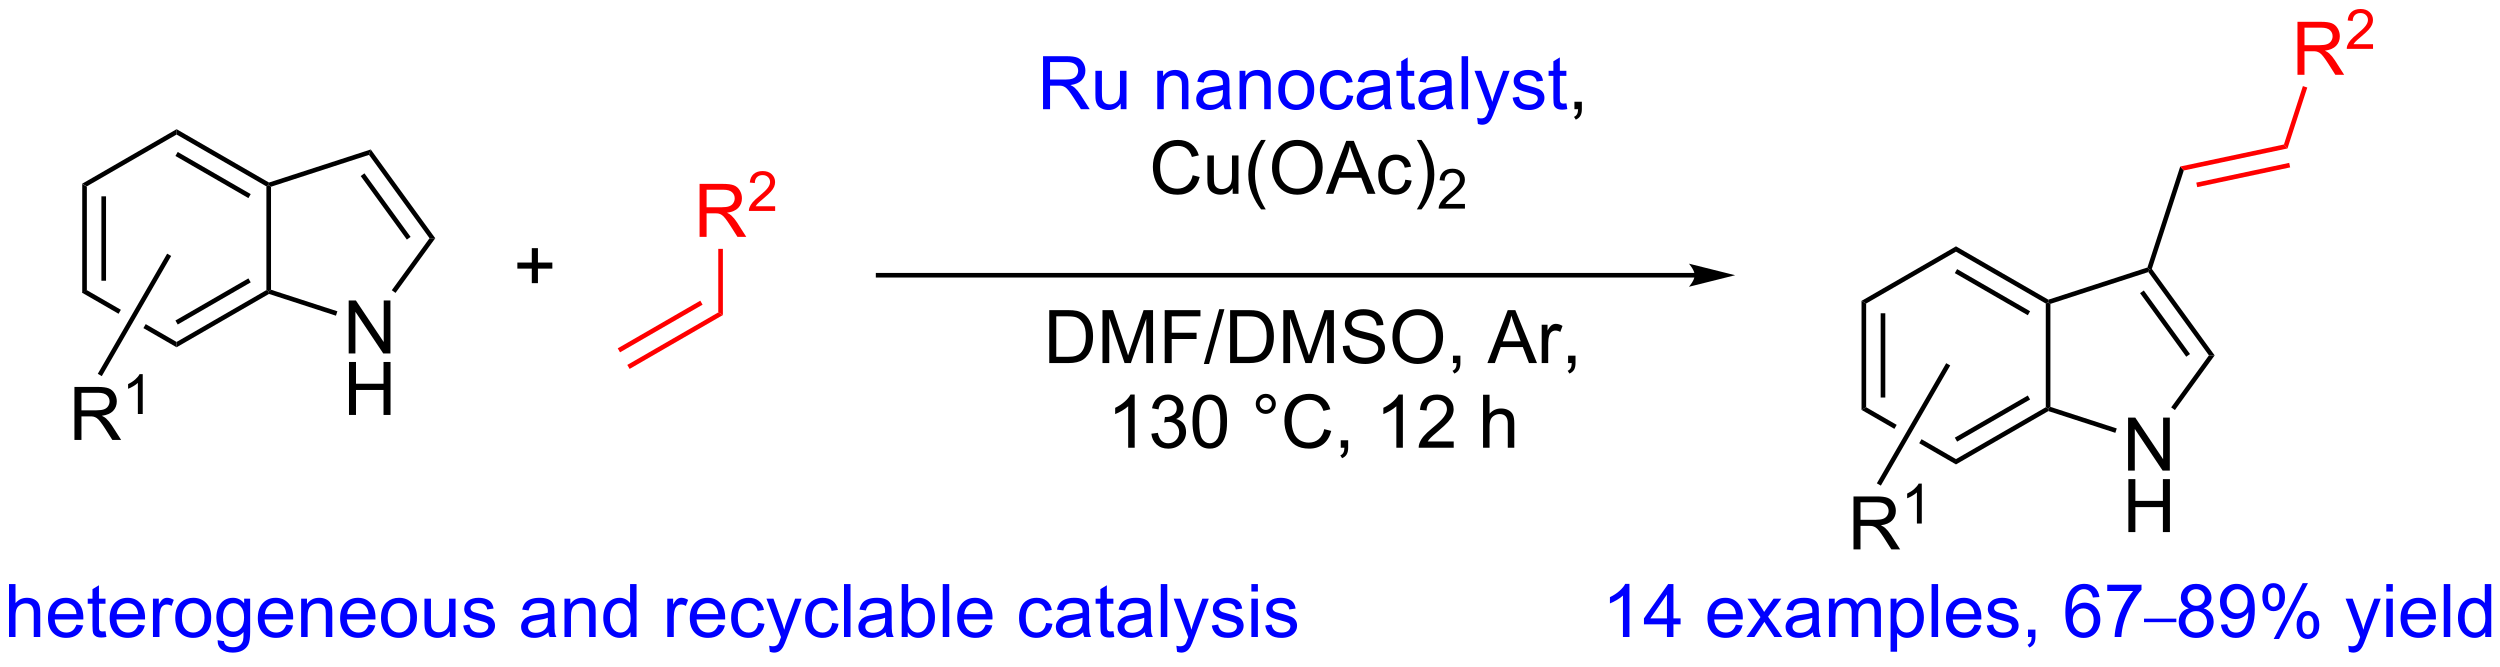 <?xml version="1.0" encoding="UTF-8"?>
<!DOCTYPE svg PUBLIC '-//W3C//DTD SVG 1.0//EN'
          'http://www.w3.org/TR/2001/REC-SVG-20010904/DTD/svg10.dtd'>
<svg stroke-dasharray="none" shape-rendering="auto" xmlns="http://www.w3.org/2000/svg" font-family="'Dialog'" text-rendering="auto" width="90" fill-opacity="1" color-interpolation="auto" color-rendering="auto" preserveAspectRatio="xMidYMid meet" font-size="12px" viewBox="0 0 90 24" fill="black" xmlns:xlink="http://www.w3.org/1999/xlink" stroke="black" image-rendering="auto" stroke-miterlimit="10" stroke-linecap="square" stroke-linejoin="miter" font-style="normal" stroke-width="1" height="24" stroke-dashoffset="0" font-weight="normal" stroke-opacity="1"
><!--Generated by the Batik Graphics2D SVG Generator--><defs id="genericDefs"
  /><g
  ><defs id="defs1"
    ><clipPath clipPathUnits="userSpaceOnUse" id="clipPath1"
      ><path d="M1.19 2.81 L279.216 2.81 L279.216 76.381 L1.19 76.381 L1.19 2.81 Z"
      /></clipPath
      ><clipPath clipPathUnits="userSpaceOnUse" id="clipPath2"
      ><path d="M-0.444 1.132 L-0.444 72.657 L269.853 72.657 L269.853 1.132 Z"
      /></clipPath
    ></defs
    ><g transform="scale(0.324,0.324) translate(-1.19,-2.81) matrix(1.029,0,0,1.029,1.646,1.646)"
    ><path d="M8.436 20.993 L8.936 21.282 L8.936 32.493 L8.436 32.782 ZM10.506 22.332 L10.506 31.442 L11.006 31.442 L11.006 22.332 Z" stroke="none" clip-path="url(#clipPath2)"
    /></g
    ><g transform="matrix(0.333,0,0,0.333,0.148,-0.377)"
    ><path d="M8.936 32.493 L8.436 32.782 L12.373 35.054 L12.623 34.621 L12.623 34.621 L8.936 32.493 ZM15.308 36.171 L15.058 36.604 L15.058 36.604 L18.646 38.676 L18.646 38.099 L15.308 36.171 Z" stroke="none" clip-path="url(#clipPath2)"
    /></g
    ><g transform="matrix(0.333,0,0,0.333,0.148,-0.377)"
    ><path d="M18.646 38.676 L18.646 38.099 L28.355 32.493 L28.605 32.637 L28.634 32.909 ZM18.771 36.214 L26.66 31.659 L26.41 31.226 L18.521 35.781 Z" stroke="none" clip-path="url(#clipPath2)"
    /></g
    ><g transform="matrix(0.333,0,0,0.333,0.148,-0.377)"
    ><path d="M28.855 32.456 L28.605 32.637 L28.355 32.493 L28.355 21.282 L28.605 21.137 L28.855 21.319 Z" stroke="none" clip-path="url(#clipPath2)"
    /></g
    ><g transform="matrix(0.333,0,0,0.333,0.148,-0.377)"
    ><path d="M28.634 20.865 L28.605 21.137 L28.355 21.282 L18.646 15.676 L18.646 15.098 ZM26.66 22.116 L18.771 17.561 L18.521 17.994 L26.41 22.549 Z" stroke="none" clip-path="url(#clipPath2)"
    /></g
    ><g transform="matrix(0.333,0,0,0.333,0.148,-0.377)"
    ><path d="M18.646 15.098 L18.646 15.676 L8.936 21.282 L8.436 20.993 Z" stroke="none" clip-path="url(#clipPath2)"
    /></g
    ><g transform="matrix(0.333,0,0,0.333,0.148,-0.377)"
    ><path d="M37.252 39.341 L37.252 33.614 L38.03 33.614 L41.038 38.109 L41.038 33.614 L41.764 33.614 L41.764 39.341 L40.986 39.341 L37.978 34.841 L37.978 39.341 L37.252 39.341 Z" stroke="none" clip-path="url(#clipPath2)"
    /></g
    ><g transform="matrix(0.333,0,0,0.333,0.148,-0.377)"
    ><path d="M37.283 45.991 L37.283 40.264 L38.041 40.264 L38.041 42.616 L41.017 42.616 L41.017 40.264 L41.775 40.264 L41.775 45.991 L41.017 45.991 L41.017 43.29 L38.041 43.29 L38.041 45.991 L37.283 45.991 Z" stroke="none" clip-path="url(#clipPath2)"
    /></g
    ><g transform="matrix(0.333,0,0,0.333,0.148,-0.377)"
    ><path d="M28.634 32.909 L28.605 32.637 L28.855 32.456 L36.029 34.786 L35.874 35.262 Z" stroke="none" clip-path="url(#clipPath2)"
    /></g
    ><g transform="matrix(0.333,0,0,0.333,0.148,-0.377)"
    ><path d="M42.315 32.799 L41.911 32.505 L45.993 26.887 L46.611 26.887 Z" stroke="none" clip-path="url(#clipPath2)"
    /></g
    ><g transform="matrix(0.333,0,0,0.333,0.148,-0.377)"
    ><path d="M46.611 26.887 L45.993 26.887 L39.447 17.877 L39.638 17.29 ZM43.945 26.74 L38.954 19.87 L38.549 20.164 L43.541 27.034 Z" stroke="none" clip-path="url(#clipPath2)"
    /></g
    ><g transform="matrix(0.333,0,0,0.333,0.148,-0.377)"
    ><path d="M39.638 17.29 L39.447 17.877 L28.855 21.319 L28.605 21.137 L28.634 20.865 Z" stroke="none" clip-path="url(#clipPath2)"
    /></g
    ><g transform="matrix(0.333,0,0,0.333,0.148,-0.377)"
    ><path d="M182.766 30.636 L94.489 30.636 L94.239 30.636 L94.239 31.136 L94.489 31.136 L182.766 31.136 L183.016 31.136 L183.016 30.636 L182.766 30.636 ZM187.141 30.886 L182.141 29.636 C182.141 29.636 182.766 30.339 182.766 30.886 C182.766 31.433 182.141 32.136 182.141 32.136 Z" stroke="none" clip-path="url(#clipPath2)"
    /></g
    ><g transform="matrix(0.333,0,0,0.333,0.148,-0.377)"
    ><path d="M200.802 33.657 L201.302 33.946 L201.302 45.157 L200.802 45.446 ZM202.872 34.997 L202.872 44.106 L203.372 44.106 L203.372 34.997 Z" stroke="none" clip-path="url(#clipPath2)"
    /></g
    ><g transform="matrix(0.333,0,0,0.333,0.148,-0.377)"
    ><path d="M201.302 45.157 L200.802 45.446 L204.354 47.496 L204.604 47.063 L204.604 47.063 L201.302 45.157 ZM207.289 48.613 L207.039 49.047 L207.039 49.047 L211.012 51.34 L211.012 50.763 L207.289 48.613 Z" stroke="none" clip-path="url(#clipPath2)"
    /></g
    ><g transform="matrix(0.333,0,0,0.333,0.148,-0.377)"
    ><path d="M211.012 51.34 L211.012 50.763 L220.721 45.157 L220.971 45.301 L221 45.574 ZM211.137 48.878 L219.026 44.323 L218.776 43.89 L210.887 48.445 Z" stroke="none" clip-path="url(#clipPath2)"
    /></g
    ><g transform="matrix(0.333,0,0,0.333,0.148,-0.377)"
    ><path d="M221.221 45.12 L220.971 45.301 L220.721 45.157 L220.721 33.946 L220.971 33.801 L221.221 33.983 Z" stroke="none" clip-path="url(#clipPath2)"
    /></g
    ><g transform="matrix(0.333,0,0,0.333,0.148,-0.377)"
    ><path d="M221 33.529 L220.971 33.801 L220.721 33.946 L211.012 28.34 L211.012 27.763 ZM219.026 34.78 L211.137 30.225 L210.887 30.658 L218.776 35.213 Z" stroke="none" clip-path="url(#clipPath2)"
    /></g
    ><g transform="matrix(0.333,0,0,0.333,0.148,-0.377)"
    ><path d="M211.012 27.763 L211.012 28.34 L201.302 33.946 L200.802 33.657 Z" stroke="none" clip-path="url(#clipPath2)"
    /></g
    ><g transform="matrix(0.333,0,0,0.333,0.148,-0.377)"
    ><path d="M229.618 52.005 L229.618 46.279 L230.396 46.279 L233.404 50.773 L233.404 46.279 L234.131 46.279 L234.131 52.005 L233.352 52.005 L230.344 47.505 L230.344 52.005 L229.618 52.005 Z" stroke="none" clip-path="url(#clipPath2)"
    /></g
    ><g transform="matrix(0.333,0,0,0.333,0.148,-0.377)"
    ><path d="M229.649 58.655 L229.649 52.929 L230.406 52.929 L230.406 55.28 L233.383 55.28 L233.383 52.929 L234.141 52.929 L234.141 58.655 L233.383 58.655 L233.383 55.955 L230.406 55.955 L230.406 58.655 L229.649 58.655 Z" stroke="none" clip-path="url(#clipPath2)"
    /></g
    ><g transform="matrix(0.333,0,0,0.333,0.148,-0.377)"
    ><path d="M221 45.574 L220.971 45.301 L221.221 45.12 L228.395 47.451 L228.24 47.926 Z" stroke="none" clip-path="url(#clipPath2)"
    /></g
    ><g transform="matrix(0.333,0,0,0.333,0.148,-0.377)"
    ><path d="M234.681 45.464 L234.277 45.17 L238.359 39.551 L238.977 39.551 Z" stroke="none" clip-path="url(#clipPath2)"
    /></g
    ><g transform="matrix(0.333,0,0,0.333,0.148,-0.377)"
    ><path d="M238.977 39.551 L238.359 39.551 L231.813 30.542 L231.908 30.248 L232.185 30.204 ZM236.311 39.404 L231.32 32.534 L230.915 32.828 L235.907 39.698 Z" stroke="none" clip-path="url(#clipPath2)"
    /></g
    ><g transform="matrix(0.333,0,0,0.333,0.148,-0.377)"
    ><path d="M231.71 30.049 L231.908 30.248 L231.813 30.542 L221.221 33.983 L220.971 33.801 L221 33.529 Z" stroke="none" clip-path="url(#clipPath2)"
    /></g
    ><g transform="matrix(0.333,0,0,0.333,0.148,-0.377)"
    ><path d="M232.185 30.204 L231.908 30.248 L231.71 30.049 L235.256 19.134 L235.643 19.563 Z" stroke="none" clip-path="url(#clipPath2)"
    /></g
    ><g fill="red" transform="matrix(0.333,0,0,0.333,0.148,-0.377)" stroke="red"
    ><path d="M235.643 19.563 L235.256 19.134 L246.466 16.751 L246.852 17.18 ZM237.095 21.363 L247.14 19.228 L247.036 18.739 L236.991 20.874 Z" stroke="none" clip-path="url(#clipPath2)"
    /></g
    ><g fill="red" transform="matrix(0.333,0,0,0.333,0.148,-0.377)" stroke="red"
    ><path d="M247.931 9.217 L247.931 3.49 L250.47 3.49 Q251.235 3.49 251.634 3.644 Q252.032 3.797 252.269 4.188 Q252.509 4.579 252.509 5.053 Q252.509 5.662 252.113 6.081 Q251.72 6.498 250.894 6.61 Q251.196 6.756 251.353 6.896 Q251.683 7.201 251.98 7.657 L252.978 9.217 L252.024 9.217 L251.267 8.024 Q250.933 7.508 250.717 7.235 Q250.504 6.962 250.334 6.852 Q250.165 6.743 249.988 6.701 Q249.86 6.672 249.566 6.672 L248.689 6.672 L248.689 9.217 L247.931 9.217 ZM248.689 6.016 L250.316 6.016 Q250.837 6.016 251.129 5.909 Q251.423 5.803 251.574 5.566 Q251.728 5.329 251.728 5.053 Q251.728 4.646 251.431 4.386 Q251.136 4.123 250.501 4.123 L248.689 4.123 L248.689 6.016 Z" stroke="none" clip-path="url(#clipPath2)"
    /></g
    ><g fill="red" transform="matrix(0.333,0,0,0.333,0.148,-0.377)" stroke="red"
    ><path d="M256.099 5.909 L256.099 6.417 L253.26 6.417 Q253.254 6.225 253.322 6.05 Q253.429 5.76 253.668 5.479 Q253.908 5.198 254.359 4.829 Q255.058 4.255 255.304 3.919 Q255.551 3.583 255.551 3.284 Q255.551 2.971 255.326 2.756 Q255.103 2.54 254.742 2.54 Q254.361 2.54 254.133 2.768 Q253.904 2.997 253.902 3.401 L253.359 3.346 Q253.416 2.739 253.779 2.423 Q254.142 2.104 254.754 2.104 Q255.373 2.104 255.732 2.448 Q256.094 2.79 256.094 3.296 Q256.094 3.553 255.988 3.803 Q255.883 4.051 255.637 4.327 Q255.392 4.602 254.824 5.083 Q254.349 5.481 254.215 5.624 Q254.08 5.766 253.992 5.909 L256.099 5.909 Z" stroke="none" clip-path="url(#clipPath2)"
    /></g
    ><g fill="red" transform="matrix(0.333,0,0,0.333,0.148,-0.377)" stroke="red"
    ><path d="M246.852 17.18 L246.466 16.751 L248.517 10.439 L248.992 10.594 Z" stroke="none" clip-path="url(#clipPath2)"
    /></g
    ><g fill="red" transform="matrix(0.333,0,0,0.333,0.148,-0.377)" stroke="red"
    ><path d="M67.622 41.015 L67.372 40.582 L77.206 34.904 L77.706 35.193 ZM66.587 39.222 L75.511 34.07 L75.261 33.637 L66.337 38.789 Z" stroke="none" clip-path="url(#clipPath2)"
    /></g
    ><g fill="red" transform="matrix(0.333,0,0,0.333,0.148,-0.377)" stroke="red"
    ><path d="M75.186 26.738 L75.186 21.012 L77.725 21.012 Q78.491 21.012 78.889 21.165 Q79.288 21.319 79.525 21.71 Q79.764 22.1 79.764 22.574 Q79.764 23.183 79.369 23.603 Q78.975 24.019 78.15 24.131 Q78.452 24.277 78.608 24.418 Q78.939 24.723 79.236 25.178 L80.233 26.738 L79.28 26.738 L78.522 25.546 Q78.189 25.03 77.973 24.756 Q77.759 24.483 77.59 24.374 Q77.421 24.264 77.244 24.223 Q77.116 24.194 76.822 24.194 L75.944 24.194 L75.944 26.738 L75.186 26.738 ZM75.944 23.538 L77.572 23.538 Q78.093 23.538 78.384 23.431 Q78.678 23.324 78.829 23.087 Q78.983 22.85 78.983 22.574 Q78.983 22.168 78.686 21.907 Q78.392 21.644 77.757 21.644 L75.944 21.644 L75.944 23.538 Z" stroke="none" clip-path="url(#clipPath2)"
    /></g
    ><g fill="red" transform="matrix(0.333,0,0,0.333,0.148,-0.377)" stroke="red"
    ><path d="M83.355 23.43 L83.355 23.938 L80.515 23.938 Q80.509 23.747 80.578 23.571 Q80.685 23.282 80.923 23.001 Q81.164 22.719 81.615 22.35 Q82.314 21.776 82.56 21.44 Q82.806 21.104 82.806 20.805 Q82.806 20.493 82.582 20.278 Q82.359 20.061 81.998 20.061 Q81.617 20.061 81.388 20.29 Q81.16 20.518 81.158 20.923 L80.615 20.868 Q80.671 20.261 81.035 19.944 Q81.398 19.626 82.009 19.626 Q82.628 19.626 82.988 19.969 Q83.349 20.311 83.349 20.817 Q83.349 21.075 83.244 21.325 Q83.138 21.573 82.892 21.848 Q82.648 22.124 82.08 22.604 Q81.605 23.003 81.47 23.145 Q81.335 23.288 81.248 23.43 L83.355 23.43 Z" stroke="none" clip-path="url(#clipPath2)"
    /></g
    ><g fill="red" transform="matrix(0.333,0,0,0.333,0.148,-0.377)" stroke="red"
    ><path d="M77.706 35.193 L77.206 34.904 L77.206 28.038 L77.706 28.038 Z" stroke="none" clip-path="url(#clipPath2)"
    /></g
    ><g transform="matrix(0.333,0,0,0.333,0.148,-0.377)"
    ><path d="M57.047 31.743 L57.047 30.172 L55.487 30.172 L55.487 29.516 L57.047 29.516 L57.047 27.959 L57.711 27.959 L57.711 29.516 L59.268 29.516 L59.268 30.172 L57.711 30.172 L57.711 31.743 L57.047 31.743 Z" stroke="none" clip-path="url(#clipPath2)"
    /></g
    ><g transform="matrix(0.333,0,0,0.333,0.148,-0.377)"
    ><path d="M7.603 48.689 L7.603 42.963 L10.142 42.963 Q10.908 42.963 11.306 43.116 Q11.704 43.27 11.941 43.661 Q12.181 44.051 12.181 44.525 Q12.181 45.135 11.785 45.554 Q11.392 45.971 10.566 46.082 Q10.868 46.228 11.025 46.369 Q11.355 46.674 11.652 47.129 L12.65 48.689 L11.697 48.689 L10.939 47.496 Q10.605 46.981 10.389 46.707 Q10.176 46.434 10.007 46.325 Q9.837 46.215 9.66 46.174 Q9.533 46.145 9.238 46.145 L8.361 46.145 L8.361 48.689 L7.603 48.689 ZM8.361 45.489 L9.988 45.489 Q10.509 45.489 10.801 45.382 Q11.095 45.275 11.246 45.038 Q11.4 44.801 11.4 44.525 Q11.4 44.119 11.103 43.858 Q10.809 43.596 10.173 43.596 L8.361 43.596 L8.361 45.489 Z" stroke="none" clip-path="url(#clipPath2)"
    /></g
    ><g transform="matrix(0.333,0,0,0.333,0.148,-0.377)"
    ><path d="M14.986 45.889 L14.459 45.889 L14.459 42.528 Q14.268 42.709 13.959 42.891 Q13.65 43.073 13.404 43.165 L13.404 42.655 Q13.846 42.446 14.176 42.151 Q14.508 41.854 14.646 41.577 L14.986 41.577 L14.986 45.889 Z" stroke="none" clip-path="url(#clipPath2)"
    /></g
    ><g transform="matrix(0.333,0,0,0.333,0.148,-0.377)"
    ><path d="M17.626 28.555 L18.059 28.805 L10.56 41.795 L10.127 41.545 Z" stroke="none" clip-path="url(#clipPath2)"
    /></g
    ><g transform="matrix(0.333,0,0,0.333,0.148,-0.377)"
    ><path d="M199.933 60.528 L199.933 54.801 L202.472 54.801 Q203.237 54.801 203.636 54.955 Q204.034 55.108 204.271 55.499 Q204.511 55.889 204.511 56.363 Q204.511 56.973 204.115 57.392 Q203.722 57.809 202.896 57.921 Q203.198 58.067 203.355 58.207 Q203.685 58.512 203.982 58.968 L204.98 60.528 L204.026 60.528 L203.268 59.335 Q202.935 58.819 202.719 58.546 Q202.506 58.272 202.336 58.163 Q202.167 58.053 201.99 58.012 Q201.862 57.983 201.568 57.983 L200.69 57.983 L200.69 60.528 L199.933 60.528 ZM200.69 57.327 L202.318 57.327 Q202.839 57.327 203.131 57.22 Q203.425 57.113 203.576 56.877 Q203.73 56.639 203.73 56.363 Q203.73 55.957 203.433 55.697 Q203.138 55.434 202.503 55.434 L200.69 55.434 L200.69 57.327 Z" stroke="none" clip-path="url(#clipPath2)"
    /></g
    ><g transform="matrix(0.333,0,0,0.333,0.148,-0.377)"
    ><path d="M207.316 57.727 L206.789 57.727 L206.789 54.366 Q206.597 54.548 206.289 54.73 Q205.98 54.911 205.734 55.003 L205.734 54.493 Q206.175 54.284 206.506 53.989 Q206.838 53.692 206.976 53.415 L207.316 53.415 L207.316 57.727 Z" stroke="none" clip-path="url(#clipPath2)"
    /></g
    ><g transform="matrix(0.333,0,0,0.333,0.148,-0.377)"
    ><path d="M209.956 40.394 L210.389 40.644 L202.89 53.633 L202.457 53.383 Z" stroke="none" clip-path="url(#clipPath2)"
    /></g
    ><g fill="blue" transform="matrix(0.333,0,0,0.333,0.148,-0.377)" stroke="blue"
    ><path d="M112.316 12.934 L112.316 7.207 L114.855 7.207 Q115.621 7.207 116.019 7.361 Q116.418 7.515 116.655 7.905 Q116.894 8.296 116.894 8.77 Q116.894 9.379 116.499 9.799 Q116.105 10.215 115.28 10.327 Q115.582 10.473 115.738 10.614 Q116.069 10.918 116.366 11.374 L117.363 12.934 L116.41 12.934 L115.652 11.741 Q115.319 11.226 115.103 10.952 Q114.889 10.679 114.72 10.569 Q114.551 10.46 114.374 10.418 Q114.246 10.39 113.952 10.39 L113.074 10.39 L113.074 12.934 L112.316 12.934 ZM113.074 9.734 L114.702 9.734 Q115.223 9.734 115.514 9.627 Q115.808 9.52 115.96 9.283 Q116.113 9.046 116.113 8.77 Q116.113 8.364 115.816 8.103 Q115.522 7.84 114.887 7.84 L113.074 7.84 L113.074 9.734 ZM120.711 12.934 L120.711 12.325 Q120.227 13.028 119.393 13.028 Q119.026 13.028 118.708 12.887 Q118.391 12.747 118.234 12.533 Q118.081 12.319 118.018 12.012 Q117.977 11.804 117.977 11.356 L117.977 8.786 L118.68 8.786 L118.68 11.085 Q118.68 11.637 118.721 11.827 Q118.789 12.106 119.002 12.265 Q119.219 12.421 119.534 12.421 Q119.852 12.421 120.127 12.26 Q120.406 12.098 120.521 11.819 Q120.635 11.538 120.635 11.007 L120.635 8.786 L121.338 8.786 L121.338 12.934 L120.711 12.934 ZM124.664 12.934 L124.664 8.786 L125.297 8.786 L125.297 9.374 Q125.752 8.692 126.617 8.692 Q126.992 8.692 127.305 8.827 Q127.62 8.96 127.776 9.179 Q127.932 9.398 127.995 9.7 Q128.034 9.895 128.034 10.382 L128.034 12.934 L127.331 12.934 L127.331 10.411 Q127.331 9.981 127.247 9.767 Q127.167 9.554 126.958 9.429 Q126.75 9.301 126.469 9.301 Q126.018 9.301 125.693 9.588 Q125.367 9.872 125.367 10.668 L125.367 12.934 L124.664 12.934 ZM131.819 12.421 Q131.428 12.754 131.066 12.892 Q130.707 13.028 130.293 13.028 Q129.608 13.028 129.241 12.694 Q128.874 12.359 128.874 11.84 Q128.874 11.536 129.012 11.283 Q129.152 11.03 129.376 10.879 Q129.6 10.726 129.881 10.648 Q130.09 10.593 130.506 10.543 Q131.358 10.442 131.762 10.301 Q131.764 10.155 131.764 10.116 Q131.764 9.687 131.566 9.512 Q131.296 9.273 130.764 9.273 Q130.269 9.273 130.032 9.447 Q129.796 9.622 129.684 10.062 L128.996 9.968 Q129.09 9.528 129.303 9.257 Q129.519 8.984 129.926 8.838 Q130.332 8.692 130.866 8.692 Q131.397 8.692 131.728 8.817 Q132.061 8.942 132.217 9.132 Q132.374 9.319 132.436 9.609 Q132.472 9.788 132.472 10.257 L132.472 11.194 Q132.472 12.176 132.517 12.437 Q132.561 12.694 132.694 12.934 L131.959 12.934 Q131.85 12.715 131.819 12.421 ZM131.762 10.851 Q131.379 11.007 130.613 11.116 Q130.178 11.179 129.999 11.257 Q129.819 11.335 129.72 11.486 Q129.624 11.637 129.624 11.819 Q129.624 12.101 129.837 12.288 Q130.051 12.476 130.459 12.476 Q130.866 12.476 131.181 12.299 Q131.499 12.122 131.647 11.812 Q131.762 11.575 131.762 11.109 L131.762 10.851 ZM133.562 12.934 L133.562 8.786 L134.195 8.786 L134.195 9.374 Q134.651 8.692 135.516 8.692 Q135.891 8.692 136.203 8.827 Q136.518 8.96 136.674 9.179 Q136.831 9.398 136.893 9.7 Q136.932 9.895 136.932 10.382 L136.932 12.934 L136.229 12.934 L136.229 10.411 Q136.229 9.981 136.146 9.767 Q136.065 9.554 135.857 9.429 Q135.648 9.301 135.367 9.301 Q134.917 9.301 134.591 9.588 Q134.266 9.872 134.266 10.668 L134.266 12.934 L133.562 12.934 ZM137.749 10.859 Q137.749 9.707 138.389 9.153 Q138.926 8.692 139.694 8.692 Q140.551 8.692 141.092 9.252 Q141.637 9.812 141.637 10.801 Q141.637 11.601 141.394 12.062 Q141.155 12.52 140.696 12.775 Q140.238 13.028 139.694 13.028 Q138.824 13.028 138.285 12.471 Q137.749 11.911 137.749 10.859 ZM138.472 10.859 Q138.472 11.655 138.819 12.054 Q139.168 12.45 139.694 12.45 Q140.217 12.45 140.564 12.051 Q140.913 11.653 140.913 10.835 Q140.913 10.067 140.564 9.671 Q140.215 9.273 139.694 9.273 Q139.168 9.273 138.819 9.668 Q138.472 10.062 138.472 10.859 ZM145.167 11.413 L145.859 11.504 Q145.745 12.218 145.279 12.624 Q144.812 13.028 144.133 13.028 Q143.281 13.028 142.763 12.471 Q142.245 11.913 142.245 10.874 Q142.245 10.202 142.466 9.7 Q142.69 9.194 143.146 8.944 Q143.601 8.692 144.135 8.692 Q144.812 8.692 145.242 9.033 Q145.672 9.374 145.792 10.004 L145.109 10.109 Q145.01 9.692 144.763 9.481 Q144.516 9.27 144.164 9.27 Q143.633 9.27 143.299 9.65 Q142.969 10.03 142.969 10.856 Q142.969 11.692 143.289 12.072 Q143.609 12.45 144.125 12.45 Q144.539 12.45 144.815 12.197 Q145.094 11.942 145.167 11.413 ZM149.167 12.421 Q148.776 12.754 148.414 12.892 Q148.055 13.028 147.641 13.028 Q146.956 13.028 146.588 12.694 Q146.221 12.359 146.221 11.84 Q146.221 11.536 146.359 11.283 Q146.5 11.03 146.724 10.879 Q146.948 10.726 147.229 10.648 Q147.437 10.593 147.854 10.543 Q148.706 10.442 149.109 10.301 Q149.112 10.155 149.112 10.116 Q149.112 9.687 148.914 9.512 Q148.643 9.273 148.112 9.273 Q147.617 9.273 147.38 9.447 Q147.143 9.622 147.031 10.062 L146.344 9.968 Q146.437 9.528 146.651 9.257 Q146.867 8.984 147.273 8.838 Q147.68 8.692 148.213 8.692 Q148.745 8.692 149.075 8.817 Q149.409 8.942 149.565 9.132 Q149.721 9.319 149.784 9.609 Q149.82 9.788 149.82 10.257 L149.82 11.194 Q149.82 12.176 149.864 12.437 Q149.909 12.694 150.042 12.934 L149.307 12.934 Q149.198 12.715 149.167 12.421 ZM149.109 10.851 Q148.726 11.007 147.961 11.116 Q147.526 11.179 147.346 11.257 Q147.167 11.335 147.068 11.486 Q146.971 11.637 146.971 11.819 Q146.971 12.101 147.185 12.288 Q147.398 12.476 147.807 12.476 Q148.213 12.476 148.529 12.299 Q148.846 12.122 148.995 11.812 Q149.109 11.575 149.109 11.109 L149.109 10.851 ZM152.444 12.304 L152.546 12.926 Q152.249 12.989 152.014 12.989 Q151.631 12.989 151.421 12.869 Q151.209 12.747 151.124 12.549 Q151.038 12.351 151.038 11.718 L151.038 9.332 L150.522 9.332 L150.522 8.786 L151.038 8.786 L151.038 7.757 L151.738 7.335 L151.738 8.786 L152.444 8.786 L152.444 9.332 L151.738 9.332 L151.738 11.757 Q151.738 12.059 151.775 12.145 Q151.811 12.231 151.894 12.283 Q151.98 12.332 152.137 12.332 Q152.254 12.332 152.444 12.304 ZM155.838 12.421 Q155.448 12.754 155.086 12.892 Q154.726 13.028 154.312 13.028 Q153.627 13.028 153.26 12.694 Q152.893 12.359 152.893 11.84 Q152.893 11.536 153.031 11.283 Q153.172 11.03 153.396 10.879 Q153.62 10.726 153.901 10.648 Q154.109 10.593 154.526 10.543 Q155.377 10.442 155.781 10.301 Q155.784 10.155 155.784 10.116 Q155.784 9.687 155.586 9.512 Q155.315 9.273 154.784 9.273 Q154.289 9.273 154.052 9.447 Q153.815 9.622 153.703 10.062 L153.016 9.968 Q153.109 9.528 153.323 9.257 Q153.539 8.984 153.945 8.838 Q154.351 8.692 154.885 8.692 Q155.417 8.692 155.747 8.817 Q156.081 8.942 156.237 9.132 Q156.393 9.319 156.456 9.609 Q156.492 9.788 156.492 10.257 L156.492 11.194 Q156.492 12.176 156.536 12.437 Q156.581 12.694 156.713 12.934 L155.979 12.934 Q155.87 12.715 155.838 12.421 ZM155.781 10.851 Q155.398 11.007 154.633 11.116 Q154.198 11.179 154.018 11.257 Q153.838 11.335 153.739 11.486 Q153.643 11.637 153.643 11.819 Q153.643 12.101 153.857 12.288 Q154.07 12.476 154.479 12.476 Q154.885 12.476 155.2 12.299 Q155.518 12.122 155.667 11.812 Q155.781 11.575 155.781 11.109 L155.781 10.851 ZM157.566 12.934 L157.566 7.207 L158.269 7.207 L158.269 12.934 L157.566 12.934 ZM159.328 14.533 L159.25 13.872 Q159.479 13.934 159.651 13.934 Q159.885 13.934 160.026 13.856 Q160.167 13.778 160.258 13.637 Q160.323 13.533 160.471 13.114 Q160.492 13.056 160.534 12.942 L158.961 8.786 L159.719 8.786 L160.581 11.187 Q160.75 11.645 160.883 12.148 Q161.002 11.663 161.172 11.202 L162.057 8.786 L162.76 8.786 L161.182 13.004 Q160.93 13.689 160.789 13.947 Q160.601 14.293 160.359 14.455 Q160.117 14.619 159.781 14.619 Q159.578 14.619 159.328 14.533 ZM163.078 11.694 L163.773 11.585 Q163.831 12.004 164.099 12.228 Q164.367 12.45 164.846 12.45 Q165.331 12.45 165.565 12.252 Q165.799 12.054 165.799 11.788 Q165.799 11.551 165.594 11.413 Q165.448 11.319 164.875 11.176 Q164.101 10.981 163.802 10.838 Q163.502 10.694 163.349 10.444 Q163.195 10.192 163.195 9.887 Q163.195 9.609 163.32 9.374 Q163.448 9.137 163.667 8.981 Q163.831 8.859 164.114 8.775 Q164.398 8.692 164.721 8.692 Q165.211 8.692 165.578 8.832 Q165.948 8.973 166.122 9.213 Q166.299 9.452 166.367 9.856 L165.68 9.95 Q165.633 9.629 165.406 9.45 Q165.182 9.27 164.773 9.27 Q164.289 9.27 164.081 9.431 Q163.875 9.59 163.875 9.804 Q163.875 9.942 163.961 10.051 Q164.047 10.163 164.229 10.239 Q164.336 10.278 164.851 10.418 Q165.596 10.616 165.891 10.744 Q166.187 10.872 166.354 11.114 Q166.523 11.356 166.523 11.715 Q166.523 12.067 166.318 12.377 Q166.112 12.687 165.724 12.859 Q165.338 13.028 164.851 13.028 Q164.042 13.028 163.617 12.692 Q163.195 12.356 163.078 11.694 ZM168.893 12.304 L168.995 12.926 Q168.698 12.989 168.463 12.989 Q168.081 12.989 167.87 12.869 Q167.659 12.747 167.573 12.549 Q167.487 12.351 167.487 11.718 L167.487 9.332 L166.971 9.332 L166.971 8.786 L167.487 8.786 L167.487 7.757 L168.187 7.335 L168.187 8.786 L168.893 8.786 L168.893 9.332 L168.187 9.332 L168.187 11.757 Q168.187 12.059 168.224 12.145 Q168.26 12.231 168.344 12.283 Q168.43 12.332 168.586 12.332 Q168.703 12.332 168.893 12.304 Z" stroke="none" clip-path="url(#clipPath2)"
    /></g
    ><g transform="matrix(0.333,0,0,0.333,0.148,-0.377)"
    ><path d="M169.764 12.934 L169.764 12.132 L170.566 12.132 L170.566 12.934 Q170.566 13.377 170.41 13.648 Q170.254 13.918 169.913 14.067 L169.717 13.767 Q169.941 13.668 170.046 13.478 Q170.152 13.291 170.163 12.934 L169.764 12.934 Z" stroke="none" clip-path="url(#clipPath2)"
    /></g
    ><g transform="matrix(0.333,0,0,0.333,0.148,-0.377)"
    ><path d="M128.496 20.076 L129.254 20.266 Q129.017 21.201 128.397 21.694 Q127.777 22.183 126.884 22.183 Q125.957 22.183 125.376 21.805 Q124.798 21.428 124.493 20.714 Q124.191 19.998 124.191 19.178 Q124.191 18.282 124.533 17.618 Q124.876 16.951 125.507 16.605 Q126.137 16.259 126.895 16.259 Q127.754 16.259 128.34 16.696 Q128.926 17.134 129.158 17.928 L128.41 18.102 Q128.212 17.477 127.832 17.194 Q127.454 16.907 126.879 16.907 Q126.22 16.907 125.775 17.225 Q125.332 17.54 125.152 18.074 Q124.973 18.608 124.973 19.173 Q124.973 19.904 125.186 20.449 Q125.4 20.993 125.848 21.264 Q126.298 21.532 126.822 21.532 Q127.457 21.532 127.897 21.165 Q128.34 20.798 128.496 20.076 ZM132.818 22.084 L132.818 21.475 Q132.333 22.178 131.5 22.178 Q131.133 22.178 130.815 22.037 Q130.497 21.897 130.341 21.683 Q130.188 21.47 130.125 21.162 Q130.083 20.954 130.083 20.506 L130.083 17.936 L130.786 17.936 L130.786 20.235 Q130.786 20.787 130.828 20.977 Q130.896 21.256 131.109 21.415 Q131.326 21.571 131.641 21.571 Q131.958 21.571 132.234 21.41 Q132.513 21.248 132.628 20.97 Q132.742 20.688 132.742 20.157 L132.742 17.936 L133.445 17.936 L133.445 22.084 L132.818 22.084 ZM135.892 23.769 Q135.309 23.035 134.905 22.05 Q134.504 21.063 134.504 20.009 Q134.504 19.079 134.806 18.227 Q135.158 17.24 135.892 16.259 L136.395 16.259 Q135.923 17.071 135.77 17.42 Q135.533 17.959 135.395 18.545 Q135.228 19.274 135.228 20.014 Q135.228 21.891 136.395 23.769 L135.892 23.769 ZM137.072 19.295 Q137.072 17.868 137.837 17.063 Q138.603 16.256 139.814 16.256 Q140.606 16.256 141.241 16.636 Q141.879 17.014 142.212 17.691 Q142.548 18.368 142.548 19.227 Q142.548 20.1 142.197 20.787 Q141.845 21.475 141.199 21.829 Q140.556 22.183 139.809 22.183 Q139.001 22.183 138.363 21.792 Q137.728 21.399 137.4 20.725 Q137.072 20.048 137.072 19.295 ZM137.853 19.305 Q137.853 20.342 138.408 20.938 Q138.965 21.532 139.806 21.532 Q140.66 21.532 141.212 20.93 Q141.767 20.329 141.767 19.225 Q141.767 18.524 141.53 18.003 Q141.293 17.483 140.837 17.196 Q140.384 16.907 139.816 16.907 Q139.012 16.907 138.431 17.462 Q137.853 18.014 137.853 19.305 ZM142.893 22.084 L145.094 16.358 L145.911 16.358 L148.255 22.084 L147.391 22.084 L146.724 20.35 L144.328 20.35 L143.701 22.084 L142.893 22.084 ZM144.547 19.733 L146.49 19.733 L145.891 18.147 Q145.617 17.423 145.484 16.959 Q145.375 17.509 145.177 18.053 L144.547 19.733 ZM151.477 20.563 L152.169 20.654 Q152.055 21.368 151.589 21.774 Q151.122 22.178 150.443 22.178 Q149.591 22.178 149.073 21.621 Q148.555 21.063 148.555 20.024 Q148.555 19.352 148.776 18.85 Q149 18.345 149.456 18.095 Q149.911 17.842 150.445 17.842 Q151.122 17.842 151.552 18.183 Q151.982 18.524 152.102 19.154 L151.419 19.259 Q151.32 18.842 151.073 18.631 Q150.826 18.42 150.474 18.42 Q149.943 18.42 149.609 18.8 Q149.279 19.18 149.279 20.006 Q149.279 20.842 149.599 21.222 Q149.919 21.6 150.435 21.6 Q150.849 21.6 151.125 21.347 Q151.404 21.092 151.477 20.563 ZM153.232 23.769 L152.727 23.769 Q153.896 21.891 153.896 20.014 Q153.896 19.279 153.727 18.555 Q153.594 17.97 153.357 17.43 Q153.203 17.079 152.727 16.259 L153.232 16.259 Q153.966 17.24 154.318 18.227 Q154.617 19.079 154.617 20.009 Q154.617 21.063 154.214 22.05 Q153.81 23.035 153.232 23.769 Z" stroke="none" clip-path="url(#clipPath2)"
    /></g
    ><g transform="matrix(0.333,0,0,0.333,0.148,-0.377)"
    ><path d="M157.928 23.176 L157.928 23.684 L155.088 23.684 Q155.082 23.493 155.15 23.317 Q155.258 23.028 155.496 22.747 Q155.736 22.465 156.188 22.096 Q156.887 21.522 157.133 21.186 Q157.379 20.85 157.379 20.551 Q157.379 20.239 157.154 20.024 Q156.932 19.807 156.57 19.807 Q156.19 19.807 155.961 20.036 Q155.732 20.264 155.731 20.669 L155.188 20.614 Q155.244 20.006 155.607 19.69 Q155.971 19.372 156.582 19.372 Q157.201 19.372 157.561 19.715 Q157.922 20.057 157.922 20.563 Q157.922 20.821 157.816 21.071 Q157.711 21.319 157.465 21.594 Q157.221 21.87 156.652 22.35 Q156.178 22.749 156.043 22.891 Q155.908 23.034 155.82 23.176 L157.928 23.176 Z" stroke="none" clip-path="url(#clipPath2)"
    /></g
    ><g transform="matrix(0.333,0,0,0.333,0.148,-0.377)"
    ><path d="M112.989 40.384 L112.989 34.657 L114.963 34.657 Q115.629 34.657 115.981 34.738 Q116.473 34.853 116.822 35.15 Q117.275 35.532 117.499 36.129 Q117.723 36.723 117.723 37.488 Q117.723 38.142 117.57 38.647 Q117.418 39.15 117.179 39.48 Q116.942 39.809 116.658 39.999 Q116.377 40.189 115.976 40.288 Q115.575 40.384 115.056 40.384 L112.989 40.384 ZM113.747 39.707 L114.971 39.707 Q115.536 39.707 115.859 39.603 Q116.181 39.496 116.372 39.306 Q116.642 39.035 116.791 38.582 Q116.942 38.126 116.942 37.478 Q116.942 36.579 116.648 36.098 Q116.353 35.613 115.931 35.449 Q115.627 35.332 114.95 35.332 L113.747 35.332 L113.747 39.707 ZM118.743 40.384 L118.743 34.657 L119.883 34.657 L121.24 38.712 Q121.428 39.277 121.513 39.559 Q121.61 39.246 121.818 38.642 L123.188 34.657 L124.209 34.657 L124.209 40.384 L123.477 40.384 L123.477 35.59 L121.813 40.384 L121.131 40.384 L119.475 35.509 L119.475 40.384 L118.743 40.384 ZM125.469 40.384 L125.469 34.657 L129.334 34.657 L129.334 35.332 L126.227 35.332 L126.227 37.105 L128.915 37.105 L128.915 37.782 L126.227 37.782 L126.227 40.384 L125.469 40.384 ZM129.7 40.483 L131.361 34.559 L131.924 34.559 L130.267 40.483 L129.7 40.483 ZM132.54 40.384 L132.54 34.657 L134.513 34.657 Q135.18 34.657 135.532 34.738 Q136.024 34.853 136.373 35.15 Q136.826 35.532 137.05 36.129 Q137.274 36.723 137.274 37.488 Q137.274 38.142 137.12 38.647 Q136.969 39.15 136.73 39.48 Q136.493 39.809 136.209 39.999 Q135.928 40.189 135.527 40.288 Q135.125 40.384 134.607 40.384 L132.54 40.384 ZM133.297 39.707 L134.521 39.707 Q135.086 39.707 135.409 39.603 Q135.732 39.496 135.922 39.306 Q136.193 39.035 136.342 38.582 Q136.493 38.126 136.493 37.478 Q136.493 36.579 136.198 36.098 Q135.904 35.613 135.482 35.449 Q135.178 35.332 134.5 35.332 L133.297 35.332 L133.297 39.707 ZM138.293 40.384 L138.293 34.657 L139.434 34.657 L140.791 38.712 Q140.978 39.277 141.064 39.559 Q141.161 39.246 141.369 38.642 L142.739 34.657 L143.76 34.657 L143.76 40.384 L143.028 40.384 L143.028 35.59 L141.364 40.384 L140.681 40.384 L139.025 35.509 L139.025 40.384 L138.293 40.384 ZM144.723 38.543 L145.439 38.48 Q145.489 38.91 145.674 39.186 Q145.861 39.462 146.252 39.632 Q146.642 39.801 147.129 39.801 Q147.564 39.801 147.895 39.673 Q148.228 39.543 148.39 39.319 Q148.551 39.095 148.551 38.829 Q148.551 38.559 148.395 38.358 Q148.239 38.157 147.879 38.02 Q147.65 37.931 146.861 37.741 Q146.072 37.551 145.754 37.384 Q145.346 37.168 145.142 36.85 Q144.942 36.532 144.942 36.137 Q144.942 35.704 145.187 35.327 Q145.434 34.949 145.905 34.754 Q146.379 34.559 146.958 34.559 Q147.596 34.559 148.08 34.764 Q148.567 34.97 148.827 35.368 Q149.09 35.767 149.111 36.27 L148.385 36.324 Q148.325 35.782 147.986 35.507 Q147.65 35.228 146.989 35.228 Q146.301 35.228 145.986 35.48 Q145.674 35.73 145.674 36.087 Q145.674 36.395 145.895 36.595 Q146.114 36.793 147.038 37.004 Q147.963 37.212 148.306 37.368 Q148.806 37.598 149.043 37.952 Q149.283 38.306 149.283 38.767 Q149.283 39.223 149.02 39.629 Q148.76 40.032 148.267 40.259 Q147.778 40.483 147.166 40.483 Q146.387 40.483 145.861 40.257 Q145.338 40.027 145.038 39.574 Q144.739 39.118 144.723 38.543 ZM150.088 37.595 Q150.088 36.168 150.853 35.363 Q151.619 34.556 152.83 34.556 Q153.622 34.556 154.257 34.936 Q154.895 35.314 155.228 35.991 Q155.564 36.668 155.564 37.527 Q155.564 38.4 155.213 39.087 Q154.861 39.775 154.215 40.129 Q153.572 40.483 152.825 40.483 Q152.017 40.483 151.379 40.092 Q150.744 39.699 150.416 39.025 Q150.088 38.348 150.088 37.595 ZM150.869 37.605 Q150.869 38.642 151.424 39.238 Q151.981 39.832 152.822 39.832 Q153.676 39.832 154.228 39.23 Q154.783 38.629 154.783 37.525 Q154.783 36.824 154.546 36.303 Q154.309 35.782 153.853 35.496 Q153.4 35.207 152.833 35.207 Q152.028 35.207 151.447 35.762 Q150.869 36.314 150.869 37.605 ZM156.633 40.384 L156.633 39.582 L157.435 39.582 L157.435 40.384 Q157.435 40.827 157.279 41.098 Q157.123 41.368 156.782 41.517 L156.586 41.217 Q156.81 41.118 156.915 40.928 Q157.021 40.741 157.032 40.384 L156.633 40.384 ZM160.355 40.384 L162.555 34.657 L163.373 34.657 L165.717 40.384 L164.852 40.384 L164.185 38.65 L161.79 38.65 L161.162 40.384 L160.355 40.384 ZM162.008 38.032 L163.951 38.032 L163.352 36.447 Q163.079 35.723 162.946 35.259 Q162.836 35.809 162.638 36.353 L162.008 38.032 ZM166.225 40.384 L166.225 36.236 L166.857 36.236 L166.857 36.863 Q167.1 36.423 167.303 36.282 Q167.508 36.142 167.756 36.142 Q168.11 36.142 168.477 36.368 L168.235 37.02 Q167.977 36.868 167.719 36.868 Q167.49 36.868 167.305 37.007 Q167.123 37.145 167.045 37.392 Q166.928 37.767 166.928 38.212 L166.928 40.384 L166.225 40.384 ZM169.079 40.384 L169.079 39.582 L169.881 39.582 L169.881 40.384 Q169.881 40.827 169.725 41.098 Q169.568 41.368 169.227 41.517 L169.032 41.217 Q169.256 41.118 169.36 40.928 Q169.467 40.741 169.477 40.384 L169.079 40.384 Z" stroke="none" clip-path="url(#clipPath2)"
    /></g
    ><g transform="matrix(0.333,0,0,0.333,0.148,-0.377)"
    ><path d="M122.225 49.534 L121.521 49.534 L121.521 45.052 Q121.266 45.294 120.855 45.537 Q120.443 45.779 120.115 45.901 L120.115 45.222 Q120.704 44.943 121.144 44.55 Q121.586 44.154 121.771 43.784 L122.225 43.784 L122.225 49.534 ZM124.028 48.021 L124.731 47.927 Q124.853 48.526 125.142 48.789 Q125.434 49.052 125.853 49.052 Q126.348 49.052 126.689 48.709 Q127.033 48.365 127.033 47.857 Q127.033 47.373 126.715 47.06 Q126.4 46.745 125.911 46.745 Q125.713 46.745 125.416 46.823 L125.494 46.206 Q125.564 46.214 125.606 46.214 Q126.056 46.214 126.416 45.979 Q126.775 45.745 126.775 45.255 Q126.775 44.87 126.512 44.617 Q126.252 44.362 125.838 44.362 Q125.426 44.362 125.153 44.62 Q124.879 44.878 124.801 45.394 L124.098 45.269 Q124.228 44.56 124.684 44.172 Q125.142 43.784 125.822 43.784 Q126.291 43.784 126.684 43.985 Q127.08 44.185 127.288 44.534 Q127.497 44.88 127.497 45.271 Q127.497 45.644 127.296 45.948 Q127.098 46.253 126.707 46.432 Q127.215 46.55 127.497 46.919 Q127.778 47.287 127.778 47.841 Q127.778 48.591 127.231 49.115 Q126.684 49.636 125.848 49.636 Q125.096 49.636 124.596 49.188 Q124.098 48.737 124.028 48.021 ZM128.475 46.709 Q128.475 45.693 128.683 45.076 Q128.891 44.456 129.303 44.12 Q129.717 43.784 130.342 43.784 Q130.803 43.784 131.149 43.969 Q131.498 44.154 131.725 44.505 Q131.951 44.854 132.079 45.357 Q132.209 45.857 132.209 46.709 Q132.209 47.716 132 48.336 Q131.795 48.956 131.381 49.294 Q130.969 49.633 130.342 49.633 Q129.513 49.633 129.04 49.037 Q128.475 48.323 128.475 46.709 ZM129.196 46.709 Q129.196 48.12 129.527 48.586 Q129.857 49.052 130.342 49.052 Q130.826 49.052 131.154 48.584 Q131.485 48.115 131.485 46.709 Q131.485 45.294 131.154 44.831 Q130.826 44.365 130.334 44.365 Q129.85 44.365 129.56 44.776 Q129.196 45.3 129.196 46.709 ZM135.313 44.792 Q135.313 44.341 135.631 44.026 Q135.951 43.709 136.396 43.709 Q136.85 43.709 137.165 44.026 Q137.482 44.341 137.482 44.792 Q137.482 45.24 137.162 45.56 Q136.844 45.878 136.396 45.878 Q135.951 45.878 135.631 45.563 Q135.313 45.245 135.313 44.792 ZM135.74 44.792 Q135.74 45.065 135.933 45.258 Q136.125 45.451 136.399 45.451 Q136.67 45.451 136.863 45.258 Q137.055 45.065 137.055 44.792 Q137.055 44.519 136.863 44.326 Q136.67 44.13 136.399 44.13 Q136.125 44.13 135.933 44.326 Q135.74 44.519 135.74 44.792 ZM142.715 47.526 L143.473 47.716 Q143.236 48.651 142.616 49.144 Q141.997 49.633 141.103 49.633 Q140.176 49.633 139.596 49.255 Q139.017 48.878 138.713 48.164 Q138.411 47.448 138.411 46.628 Q138.411 45.732 138.752 45.068 Q139.096 44.401 139.726 44.055 Q140.356 43.709 141.114 43.709 Q141.973 43.709 142.559 44.146 Q143.145 44.584 143.377 45.378 L142.629 45.552 Q142.431 44.927 142.051 44.644 Q141.674 44.357 141.098 44.357 Q140.439 44.357 139.994 44.675 Q139.551 44.99 139.372 45.524 Q139.192 46.057 139.192 46.623 Q139.192 47.354 139.405 47.899 Q139.619 48.443 140.067 48.714 Q140.517 48.982 141.041 48.982 Q141.676 48.982 142.116 48.615 Q142.559 48.248 142.715 47.526 ZM144.5 49.534 L144.5 48.732 L145.303 48.732 L145.303 49.534 Q145.303 49.977 145.146 50.248 Q144.99 50.519 144.649 50.667 L144.454 50.367 Q144.678 50.269 144.782 50.078 Q144.888 49.891 144.899 49.534 L144.5 49.534 ZM151.217 49.534 L150.513 49.534 L150.513 45.052 Q150.258 45.294 149.847 45.537 Q149.435 45.779 149.107 45.901 L149.107 45.222 Q149.696 44.943 150.136 44.55 Q150.579 44.154 150.763 43.784 L151.217 43.784 L151.217 49.534 ZM156.713 48.857 L156.713 49.534 L152.926 49.534 Q152.918 49.279 153.01 49.044 Q153.153 48.659 153.471 48.284 Q153.791 47.909 154.392 47.417 Q155.325 46.651 155.653 46.203 Q155.981 45.755 155.981 45.357 Q155.981 44.94 155.681 44.654 Q155.385 44.365 154.903 44.365 Q154.395 44.365 154.09 44.669 Q153.786 44.974 153.783 45.513 L153.059 45.44 Q153.135 44.63 153.619 44.209 Q154.103 43.784 154.918 43.784 Q155.744 43.784 156.223 44.242 Q156.705 44.698 156.705 45.373 Q156.705 45.716 156.564 46.05 Q156.424 46.38 156.096 46.748 Q155.77 47.115 155.012 47.755 Q154.379 48.287 154.2 48.477 Q154.02 48.667 153.903 48.857 L156.713 48.857 ZM159.885 49.534 L159.885 43.807 L160.588 43.807 L160.588 45.862 Q161.08 45.292 161.83 45.292 Q162.291 45.292 162.629 45.474 Q162.971 45.654 163.116 45.974 Q163.262 46.294 163.262 46.904 L163.262 49.534 L162.559 49.534 L162.559 46.904 Q162.559 46.378 162.33 46.138 Q162.103 45.896 161.684 45.896 Q161.372 45.896 161.096 46.06 Q160.822 46.222 160.705 46.5 Q160.588 46.776 160.588 47.263 L160.588 49.534 L159.885 49.534 Z" stroke="none" clip-path="url(#clipPath2)"
    /></g
    ><g fill="blue" transform="matrix(0.333,0,0,0.333,0.148,-0.377)" stroke="blue"
    ><path d="M175.712 70 L175.008 70 L175.008 65.518 Q174.753 65.76 174.342 66.003 Q173.93 66.245 173.602 66.367 L173.602 65.688 Q174.191 65.409 174.631 65.016 Q175.073 64.62 175.258 64.25 L175.712 64.25 L175.712 70 ZM179.765 70 L179.765 68.628 L177.28 68.628 L177.28 67.984 L179.895 64.273 L180.468 64.273 L180.468 67.984 L181.241 67.984 L181.241 68.628 L180.468 68.628 L180.468 70 L179.765 70 ZM179.765 67.984 L179.765 65.401 L177.973 67.984 L179.765 67.984 ZM187.218 68.664 L187.945 68.753 Q187.773 69.391 187.306 69.742 Q186.843 70.094 186.122 70.094 Q185.21 70.094 184.676 69.534 Q184.145 68.972 184.145 67.961 Q184.145 66.914 184.684 66.336 Q185.223 65.758 186.083 65.758 Q186.913 65.758 187.439 66.326 Q187.968 66.891 187.968 67.917 Q187.968 67.979 187.965 68.104 L184.872 68.104 Q184.911 68.789 185.257 69.154 Q185.606 69.516 186.124 69.516 Q186.512 69.516 186.786 69.313 Q187.059 69.109 187.218 68.664 ZM184.911 67.526 L187.226 67.526 Q187.179 67.003 186.96 66.742 Q186.624 66.336 186.09 66.336 Q185.606 66.336 185.275 66.662 Q184.945 66.984 184.911 67.526 ZM188.36 70 L189.875 67.844 L188.472 65.852 L189.352 65.852 L189.988 66.823 Q190.167 67.102 190.277 67.289 Q190.448 67.031 190.594 66.831 L191.292 65.852 L192.133 65.852 L190.698 67.805 L192.243 70 L191.378 70 L190.527 68.711 L190.3 68.362 L189.212 70 L188.36 70 ZM195.534 69.487 Q195.144 69.82 194.782 69.958 Q194.422 70.094 194.008 70.094 Q193.323 70.094 192.956 69.76 Q192.589 69.425 192.589 68.906 Q192.589 68.602 192.727 68.349 Q192.868 68.097 193.092 67.945 Q193.316 67.792 193.597 67.714 Q193.805 67.659 194.222 67.609 Q195.073 67.508 195.477 67.367 Q195.48 67.222 195.48 67.182 Q195.48 66.753 195.282 66.578 Q195.011 66.339 194.48 66.339 Q193.985 66.339 193.748 66.513 Q193.511 66.688 193.399 67.128 L192.712 67.034 Q192.805 66.594 193.019 66.323 Q193.235 66.05 193.641 65.904 Q194.047 65.758 194.581 65.758 Q195.113 65.758 195.443 65.883 Q195.777 66.008 195.933 66.198 Q196.089 66.385 196.152 66.675 Q196.188 66.854 196.188 67.323 L196.188 68.26 Q196.188 69.242 196.232 69.503 Q196.277 69.76 196.409 70 L195.675 70 Q195.566 69.781 195.534 69.487 ZM195.477 67.917 Q195.094 68.073 194.329 68.182 Q193.894 68.245 193.714 68.323 Q193.534 68.401 193.435 68.552 Q193.339 68.703 193.339 68.885 Q193.339 69.167 193.553 69.354 Q193.766 69.542 194.175 69.542 Q194.581 69.542 194.896 69.365 Q195.214 69.188 195.363 68.878 Q195.477 68.641 195.477 68.175 L195.477 67.917 ZM197.278 70 L197.278 65.852 L197.905 65.852 L197.905 66.432 Q198.101 66.128 198.424 65.943 Q198.749 65.758 199.163 65.758 Q199.624 65.758 199.918 65.951 Q200.215 66.141 200.335 66.484 Q200.827 65.758 201.616 65.758 Q202.234 65.758 202.564 66.099 Q202.898 66.44 202.898 67.151 L202.898 70 L202.2 70 L202.2 67.385 Q202.2 66.964 202.129 66.779 Q202.062 66.594 201.882 66.482 Q201.702 66.367 201.46 66.367 Q201.023 66.367 200.734 66.659 Q200.445 66.948 200.445 67.589 L200.445 70 L199.741 70 L199.741 67.305 Q199.741 66.836 199.57 66.602 Q199.398 66.367 199.007 66.367 Q198.71 66.367 198.458 66.523 Q198.208 66.68 198.093 66.982 Q197.981 67.281 197.981 67.847 L197.981 70 L197.278 70 ZM203.942 71.591 L203.942 65.852 L204.583 65.852 L204.583 66.391 Q204.809 66.073 205.093 65.917 Q205.379 65.758 205.786 65.758 Q206.317 65.758 206.723 66.031 Q207.129 66.305 207.335 66.802 Q207.543 67.3 207.543 67.893 Q207.543 68.531 207.314 69.042 Q207.085 69.55 206.65 69.823 Q206.215 70.094 205.734 70.094 Q205.382 70.094 205.103 69.945 Q204.825 69.797 204.645 69.57 L204.645 71.591 L203.942 71.591 ZM204.577 67.948 Q204.577 68.75 204.9 69.133 Q205.226 69.516 205.687 69.516 Q206.155 69.516 206.489 69.12 Q206.825 68.722 206.825 67.891 Q206.825 67.097 206.497 66.703 Q206.171 66.307 205.718 66.307 Q205.27 66.307 204.924 66.729 Q204.577 67.148 204.577 67.948 ZM208.375 70 L208.375 64.273 L209.079 64.273 L209.079 70 L208.375 70 ZM213.007 68.664 L213.734 68.753 Q213.562 69.391 213.096 69.742 Q212.632 70.094 211.911 70.094 Q210.999 70.094 210.465 69.534 Q209.934 68.972 209.934 67.961 Q209.934 66.914 210.473 66.336 Q211.012 65.758 211.872 65.758 Q212.702 65.758 213.228 66.326 Q213.757 66.891 213.757 67.917 Q213.757 67.979 213.754 68.104 L210.661 68.104 Q210.7 68.789 211.046 69.154 Q211.395 69.516 211.913 69.516 Q212.301 69.516 212.575 69.313 Q212.848 69.109 213.007 68.664 ZM210.7 67.526 L213.015 67.526 Q212.968 67.003 212.749 66.742 Q212.413 66.336 211.879 66.336 Q211.395 66.336 211.064 66.662 Q210.734 66.984 210.7 67.526 ZM214.337 68.76 L215.032 68.651 Q215.089 69.07 215.357 69.294 Q215.625 69.516 216.105 69.516 Q216.589 69.516 216.823 69.318 Q217.058 69.12 217.058 68.854 Q217.058 68.617 216.852 68.479 Q216.706 68.385 216.133 68.242 Q215.36 68.047 215.06 67.904 Q214.761 67.76 214.607 67.51 Q214.454 67.258 214.454 66.953 Q214.454 66.675 214.579 66.44 Q214.706 66.203 214.925 66.047 Q215.089 65.925 215.373 65.841 Q215.657 65.758 215.98 65.758 Q216.469 65.758 216.837 65.898 Q217.206 66.039 217.381 66.279 Q217.558 66.518 217.625 66.922 L216.938 67.016 Q216.891 66.695 216.665 66.516 Q216.441 66.336 216.032 66.336 Q215.547 66.336 215.339 66.498 Q215.133 66.656 215.133 66.87 Q215.133 67.008 215.219 67.117 Q215.305 67.229 215.488 67.305 Q215.594 67.344 216.11 67.484 Q216.855 67.682 217.149 67.81 Q217.446 67.938 217.613 68.18 Q217.782 68.422 217.782 68.781 Q217.782 69.133 217.576 69.443 Q217.37 69.753 216.982 69.925 Q216.597 70.094 216.11 70.094 Q215.3 70.094 214.875 69.758 Q214.454 69.422 214.337 68.76 ZM218.8 70 L218.8 69.198 L219.602 69.198 L219.602 70 Q219.602 70.443 219.446 70.714 Q219.29 70.984 218.948 71.133 L218.753 70.833 Q218.977 70.734 219.081 70.544 Q219.188 70.357 219.198 70 L218.8 70 ZM226.516 65.675 L225.816 65.729 Q225.722 65.315 225.55 65.128 Q225.266 64.828 224.847 64.828 Q224.511 64.828 224.258 65.016 Q223.925 65.258 223.732 65.724 Q223.542 66.188 223.534 67.047 Q223.79 66.659 224.157 66.472 Q224.524 66.284 224.925 66.284 Q225.628 66.284 226.123 66.802 Q226.618 67.32 226.618 68.141 Q226.618 68.68 226.383 69.143 Q226.152 69.604 225.745 69.852 Q225.339 70.099 224.823 70.099 Q223.946 70.099 223.391 69.453 Q222.837 68.805 222.837 67.32 Q222.837 65.659 223.448 64.906 Q223.985 64.25 224.891 64.25 Q225.566 64.25 225.998 64.63 Q226.43 65.008 226.516 65.675 ZM223.644 68.143 Q223.644 68.508 223.797 68.841 Q223.954 69.172 224.23 69.347 Q224.508 69.518 224.813 69.518 Q225.258 69.518 225.579 69.159 Q225.899 68.8 225.899 68.182 Q225.899 67.589 225.581 67.248 Q225.266 66.906 224.784 66.906 Q224.308 66.906 223.975 67.248 Q223.644 67.589 223.644 68.143 ZM227.364 65.023 L227.364 64.347 L231.07 64.347 L231.07 64.893 Q230.523 65.477 229.986 66.443 Q229.45 67.406 229.155 68.425 Q228.945 69.143 228.887 70 L228.163 70 Q228.176 69.323 228.429 68.367 Q228.684 67.409 229.158 66.521 Q229.632 65.633 230.168 65.023 L227.364 65.023 Z" stroke="none" clip-path="url(#clipPath2)"
    /></g
    ><g fill="blue" transform="matrix(0.333,0,0,0.333,0.148,-0.377)" stroke="blue"
    ><path d="M231.341 68.394 L231.341 68.013 L234.837 68.013 L234.837 68.394 L231.341 68.394 Z" stroke="none" clip-path="url(#clipPath2)"
    /></g
    ><g fill="blue" transform="matrix(0.333,0,0,0.333,0.148,-0.377)" stroke="blue"
    ><path d="M236.184 66.893 Q235.746 66.734 235.535 66.438 Q235.325 66.141 235.325 65.727 Q235.325 65.102 235.772 64.677 Q236.223 64.25 236.97 64.25 Q237.72 64.25 238.176 64.685 Q238.634 65.12 238.634 65.745 Q238.634 66.143 238.423 66.44 Q238.215 66.734 237.791 66.893 Q238.317 67.065 238.593 67.448 Q238.869 67.831 238.869 68.362 Q238.869 69.097 238.348 69.599 Q237.83 70.099 236.981 70.099 Q236.134 70.099 235.614 69.597 Q235.095 69.094 235.095 68.344 Q235.095 67.784 235.377 67.409 Q235.66 67.031 236.184 66.893 ZM236.043 65.703 Q236.043 66.109 236.304 66.367 Q236.567 66.625 236.986 66.625 Q237.392 66.625 237.65 66.37 Q237.91 66.112 237.91 65.742 Q237.91 65.354 237.642 65.091 Q237.377 64.828 236.978 64.828 Q236.575 64.828 236.309 65.086 Q236.043 65.344 236.043 65.703 ZM235.817 68.347 Q235.817 68.648 235.96 68.93 Q236.103 69.211 236.384 69.365 Q236.666 69.518 236.989 69.518 Q237.494 69.518 237.822 69.195 Q238.15 68.87 238.15 68.37 Q238.15 67.862 237.811 67.531 Q237.473 67.198 236.965 67.198 Q236.47 67.198 236.142 67.526 Q235.817 67.854 235.817 68.347 ZM239.656 68.675 L240.334 68.612 Q240.419 69.089 240.662 69.305 Q240.904 69.518 241.281 69.518 Q241.607 69.518 241.849 69.37 Q242.094 69.222 242.25 68.974 Q242.406 68.727 242.511 68.305 Q242.618 67.883 242.618 67.445 Q242.618 67.398 242.615 67.305 Q242.404 67.641 242.037 67.849 Q241.672 68.057 241.248 68.057 Q240.537 68.057 240.044 67.542 Q239.552 67.026 239.552 66.182 Q239.552 65.313 240.065 64.781 Q240.578 64.25 241.352 64.25 Q241.912 64.25 242.373 64.552 Q242.836 64.852 243.076 65.409 Q243.318 65.964 243.318 67.018 Q243.318 68.117 243.078 68.768 Q242.841 69.417 242.37 69.758 Q241.899 70.099 241.266 70.099 Q240.594 70.099 240.167 69.727 Q239.743 69.352 239.656 68.675 ZM242.537 66.148 Q242.537 65.542 242.214 65.188 Q241.891 64.831 241.438 64.831 Q240.969 64.831 240.62 65.214 Q240.274 65.597 240.274 66.206 Q240.274 66.753 240.604 67.097 Q240.935 67.438 241.419 67.438 Q241.906 67.438 242.222 67.097 Q242.537 66.753 242.537 66.148 ZM244.134 65.648 Q244.134 65.034 244.442 64.604 Q244.752 64.175 245.338 64.175 Q245.877 64.175 246.228 64.56 Q246.582 64.945 246.582 65.69 Q246.582 66.417 246.226 66.81 Q245.869 67.203 245.345 67.203 Q244.825 67.203 244.478 66.818 Q244.134 66.43 244.134 65.648 ZM245.356 64.659 Q245.095 64.659 244.921 64.885 Q244.746 65.112 244.746 65.719 Q244.746 66.268 244.921 66.495 Q245.098 66.719 245.356 66.719 Q245.621 66.719 245.796 66.492 Q245.97 66.266 245.97 65.664 Q245.97 65.109 245.793 64.885 Q245.619 64.659 245.356 64.659 ZM245.361 70.211 L248.494 64.175 L249.064 64.175 L245.942 70.211 L245.361 70.211 ZM247.838 68.656 Q247.838 68.039 248.145 67.612 Q248.455 67.182 249.043 67.182 Q249.582 67.182 249.936 67.568 Q250.291 67.953 250.291 68.698 Q250.291 69.425 249.931 69.818 Q249.575 70.211 249.048 70.211 Q248.528 70.211 248.181 69.823 Q247.838 69.432 247.838 68.656 ZM249.064 67.667 Q248.798 67.667 248.624 67.893 Q248.45 68.12 248.45 68.727 Q248.45 69.273 248.624 69.5 Q248.801 69.727 249.059 69.727 Q249.33 69.727 249.502 69.5 Q249.676 69.273 249.676 68.672 Q249.676 68.117 249.499 67.893 Q249.325 67.667 249.064 67.667 ZM253.502 71.599 L253.423 70.938 Q253.653 71 253.825 71 Q254.059 71 254.2 70.922 Q254.34 70.844 254.431 70.703 Q254.496 70.599 254.645 70.18 Q254.666 70.123 254.707 70.008 L253.134 65.852 L253.892 65.852 L254.754 68.253 Q254.923 68.711 255.056 69.214 Q255.176 68.729 255.345 68.268 L256.231 65.852 L256.934 65.852 L255.356 70.07 Q255.103 70.755 254.963 71.013 Q254.775 71.359 254.533 71.521 Q254.291 71.685 253.955 71.685 Q253.752 71.685 253.502 71.599 ZM257.535 65.081 L257.535 64.273 L258.239 64.273 L258.239 65.081 L257.535 65.081 ZM257.535 70 L257.535 65.852 L258.239 65.852 L258.239 70 L257.535 70 ZM262.149 68.664 L262.875 68.753 Q262.703 69.391 262.237 69.742 Q261.774 70.094 261.052 70.094 Q260.141 70.094 259.607 69.534 Q259.076 68.972 259.076 67.961 Q259.076 66.914 259.615 66.336 Q260.154 65.758 261.013 65.758 Q261.844 65.758 262.37 66.326 Q262.899 66.891 262.899 67.917 Q262.899 67.979 262.896 68.104 L259.802 68.104 Q259.841 68.789 260.188 69.154 Q260.537 69.516 261.055 69.516 Q261.443 69.516 261.716 69.313 Q261.99 69.109 262.149 68.664 ZM259.841 67.526 L262.156 67.526 Q262.11 67.003 261.891 66.742 Q261.555 66.336 261.021 66.336 Q260.537 66.336 260.206 66.662 Q259.875 66.984 259.841 67.526 ZM263.744 70 L263.744 64.273 L264.447 64.273 L264.447 70 L263.744 70 ZM268.227 70 L268.227 69.477 Q267.834 70.094 267.068 70.094 Q266.571 70.094 266.154 69.82 Q265.74 69.547 265.511 69.057 Q265.281 68.565 265.281 67.93 Q265.281 67.307 265.487 66.802 Q265.696 66.297 266.11 66.029 Q266.524 65.758 267.037 65.758 Q267.412 65.758 267.703 65.917 Q267.998 66.073 268.18 66.328 L268.18 64.273 L268.88 64.273 L268.88 70 L268.227 70 ZM266.005 67.93 Q266.005 68.727 266.341 69.123 Q266.677 69.516 267.133 69.516 Q267.594 69.516 267.917 69.138 Q268.24 68.76 268.24 67.987 Q268.24 67.135 267.912 66.737 Q267.584 66.339 267.102 66.339 Q266.633 66.339 266.318 66.722 Q266.005 67.104 266.005 67.93 Z" stroke="none" clip-path="url(#clipPath2)"
    /></g
    ><g fill="blue" transform="matrix(0.333,0,0,0.333,0.148,-0.377)" stroke="blue"
    ><path d="M0.529 70 L0.529 64.273 L1.232 64.273 L1.232 66.328 Q1.724 65.758 2.474 65.758 Q2.935 65.758 3.273 65.94 Q3.615 66.12 3.76 66.44 Q3.906 66.76 3.906 67.37 L3.906 70 L3.203 70 L3.203 67.37 Q3.203 66.844 2.974 66.604 Q2.747 66.362 2.328 66.362 Q2.016 66.362 1.74 66.526 Q1.466 66.688 1.349 66.966 Q1.232 67.242 1.232 67.729 L1.232 70 L0.529 70 ZM7.816 68.664 L8.543 68.753 Q8.371 69.391 7.905 69.742 Q7.441 70.094 6.72 70.094 Q5.809 70.094 5.275 69.534 Q4.744 68.972 4.744 67.961 Q4.744 66.914 5.283 66.336 Q5.822 65.758 6.681 65.758 Q7.512 65.758 8.038 66.326 Q8.566 66.891 8.566 67.917 Q8.566 67.979 8.564 68.104 L5.47 68.104 Q5.509 68.789 5.856 69.154 Q6.204 69.516 6.723 69.516 Q7.111 69.516 7.384 69.313 Q7.658 69.109 7.816 68.664 ZM5.509 67.526 L7.824 67.526 Q7.777 67.003 7.559 66.742 Q7.223 66.336 6.689 66.336 Q6.204 66.336 5.874 66.662 Q5.543 66.984 5.509 67.526 ZM10.961 69.37 L11.062 69.992 Q10.766 70.055 10.531 70.055 Q10.148 70.055 9.938 69.935 Q9.727 69.813 9.641 69.615 Q9.555 69.417 9.555 68.784 L9.555 66.398 L9.039 66.398 L9.039 65.852 L9.555 65.852 L9.555 64.823 L10.255 64.401 L10.255 65.852 L10.961 65.852 L10.961 66.398 L10.255 66.398 L10.255 68.823 Q10.255 69.125 10.292 69.211 Q10.328 69.297 10.412 69.349 Q10.497 69.398 10.654 69.398 Q10.771 69.398 10.961 69.37 ZM14.488 68.664 L15.215 68.753 Q15.043 69.391 14.577 69.742 Q14.113 70.094 13.392 70.094 Q12.48 70.094 11.947 69.534 Q11.415 68.972 11.415 67.961 Q11.415 66.914 11.954 66.336 Q12.493 65.758 13.353 65.758 Q14.184 65.758 14.71 66.326 Q15.238 66.891 15.238 67.917 Q15.238 67.979 15.236 68.104 L12.142 68.104 Q12.181 68.789 12.527 69.154 Q12.876 69.516 13.395 69.516 Q13.783 69.516 14.056 69.313 Q14.329 69.109 14.488 68.664 ZM12.181 67.526 L14.496 67.526 Q14.449 67.003 14.23 66.742 Q13.895 66.336 13.361 66.336 Q12.876 66.336 12.546 66.662 Q12.215 66.984 12.181 67.526 ZM16.091 70 L16.091 65.852 L16.724 65.852 L16.724 66.479 Q16.966 66.039 17.169 65.898 Q17.375 65.758 17.622 65.758 Q17.977 65.758 18.344 65.984 L18.102 66.635 Q17.844 66.484 17.586 66.484 Q17.357 66.484 17.172 66.623 Q16.99 66.76 16.912 67.008 Q16.794 67.383 16.794 67.828 L16.794 70 L16.091 70 ZM18.5 67.925 Q18.5 66.773 19.141 66.219 Q19.677 65.758 20.445 65.758 Q21.302 65.758 21.844 66.318 Q22.388 66.878 22.388 67.867 Q22.388 68.667 22.146 69.128 Q21.906 69.586 21.448 69.841 Q20.99 70.094 20.445 70.094 Q19.576 70.094 19.037 69.537 Q18.5 68.977 18.5 67.925 ZM19.224 67.925 Q19.224 68.722 19.57 69.12 Q19.919 69.516 20.445 69.516 Q20.969 69.516 21.315 69.117 Q21.664 68.719 21.664 67.901 Q21.664 67.133 21.315 66.737 Q20.966 66.339 20.445 66.339 Q19.919 66.339 19.57 66.734 Q19.224 67.128 19.224 67.925 ZM23.082 70.344 L23.767 70.445 Q23.809 70.763 24.004 70.906 Q24.267 71.102 24.72 71.102 Q25.207 71.102 25.473 70.906 Q25.738 70.711 25.832 70.359 Q25.887 70.146 25.884 69.456 Q25.423 70 24.736 70 Q23.879 70 23.41 69.383 Q22.941 68.766 22.941 67.901 Q22.941 67.307 23.155 66.807 Q23.371 66.305 23.78 66.031 Q24.189 65.758 24.738 65.758 Q25.473 65.758 25.949 66.352 L25.949 65.852 L26.598 65.852 L26.598 69.438 Q26.598 70.406 26.4 70.81 Q26.204 71.216 25.775 71.451 Q25.348 71.685 24.723 71.685 Q23.98 71.685 23.522 71.349 Q23.066 71.016 23.082 70.344 ZM23.665 67.852 Q23.665 68.667 23.988 69.042 Q24.314 69.417 24.801 69.417 Q25.285 69.417 25.613 69.044 Q25.941 68.672 25.941 67.875 Q25.941 67.112 25.603 66.727 Q25.267 66.339 24.79 66.339 Q24.322 66.339 23.994 66.722 Q23.665 67.102 23.665 67.852 ZM30.5 68.664 L31.227 68.753 Q31.055 69.391 30.588 69.742 Q30.125 70.094 29.404 70.094 Q28.492 70.094 27.958 69.534 Q27.427 68.972 27.427 67.961 Q27.427 66.914 27.966 66.336 Q28.505 65.758 29.365 65.758 Q30.195 65.758 30.721 66.326 Q31.25 66.891 31.25 67.917 Q31.25 67.979 31.247 68.104 L28.154 68.104 Q28.193 68.789 28.539 69.154 Q28.888 69.516 29.406 69.516 Q29.794 69.516 30.068 69.313 Q30.341 69.109 30.5 68.664 ZM28.193 67.526 L30.508 67.526 Q30.461 67.003 30.242 66.742 Q29.906 66.336 29.372 66.336 Q28.888 66.336 28.557 66.662 Q28.227 66.984 28.193 67.526 ZM32.111 70 L32.111 65.852 L32.743 65.852 L32.743 66.44 Q33.199 65.758 34.064 65.758 Q34.439 65.758 34.751 65.893 Q35.066 66.026 35.223 66.245 Q35.379 66.464 35.441 66.766 Q35.48 66.961 35.48 67.448 L35.48 70 L34.777 70 L34.777 67.477 Q34.777 67.047 34.694 66.833 Q34.613 66.62 34.405 66.495 Q34.197 66.367 33.915 66.367 Q33.465 66.367 33.139 66.654 Q32.814 66.938 32.814 67.734 L32.814 70 L32.111 70 ZM39.398 68.664 L40.125 68.753 Q39.953 69.391 39.487 69.742 Q39.023 70.094 38.302 70.094 Q37.391 70.094 36.857 69.534 Q36.325 68.972 36.325 67.961 Q36.325 66.914 36.865 66.336 Q37.404 65.758 38.263 65.758 Q39.094 65.758 39.62 66.326 Q40.148 66.891 40.148 67.917 Q40.148 67.979 40.146 68.104 L37.052 68.104 Q37.091 68.789 37.438 69.154 Q37.786 69.516 38.305 69.516 Q38.693 69.516 38.966 69.313 Q39.24 69.109 39.398 68.664 ZM37.091 67.526 L39.406 67.526 Q39.359 67.003 39.141 66.742 Q38.805 66.336 38.271 66.336 Q37.786 66.336 37.456 66.662 Q37.125 66.984 37.091 67.526 ZM40.746 67.925 Q40.746 66.773 41.387 66.219 Q41.923 65.758 42.691 65.758 Q43.548 65.758 44.09 66.318 Q44.634 66.878 44.634 67.867 Q44.634 68.667 44.392 69.128 Q44.152 69.586 43.694 69.841 Q43.236 70.094 42.691 70.094 Q41.822 70.094 41.283 69.537 Q40.746 68.977 40.746 67.925 ZM41.47 67.925 Q41.47 68.722 41.816 69.12 Q42.165 69.516 42.691 69.516 Q43.215 69.516 43.561 69.117 Q43.91 68.719 43.91 67.901 Q43.91 67.133 43.561 66.737 Q43.212 66.339 42.691 66.339 Q42.165 66.339 41.816 66.734 Q41.47 67.128 41.47 67.925 ZM48.177 70 L48.177 69.391 Q47.693 70.094 46.859 70.094 Q46.492 70.094 46.175 69.953 Q45.857 69.813 45.7 69.599 Q45.547 69.385 45.484 69.078 Q45.443 68.87 45.443 68.422 L45.443 65.852 L46.146 65.852 L46.146 68.151 Q46.146 68.703 46.188 68.893 Q46.255 69.172 46.469 69.331 Q46.685 69.487 47 69.487 Q47.318 69.487 47.594 69.326 Q47.872 69.164 47.987 68.885 Q48.102 68.604 48.102 68.073 L48.102 65.852 L48.805 65.852 L48.805 70 L48.177 70 ZM49.626 68.76 L50.322 68.651 Q50.379 69.07 50.647 69.294 Q50.915 69.516 51.395 69.516 Q51.879 69.516 52.113 69.318 Q52.348 69.12 52.348 68.854 Q52.348 68.617 52.142 68.479 Q51.996 68.385 51.423 68.242 Q50.65 68.047 50.35 67.904 Q50.051 67.76 49.897 67.51 Q49.743 67.258 49.743 66.953 Q49.743 66.675 49.868 66.44 Q49.996 66.203 50.215 66.047 Q50.379 65.925 50.663 65.841 Q50.947 65.758 51.27 65.758 Q51.759 65.758 52.126 65.898 Q52.496 66.039 52.671 66.279 Q52.848 66.518 52.915 66.922 L52.228 67.016 Q52.181 66.695 51.954 66.516 Q51.73 66.336 51.322 66.336 Q50.837 66.336 50.629 66.498 Q50.423 66.656 50.423 66.87 Q50.423 67.008 50.509 67.117 Q50.595 67.229 50.777 67.305 Q50.884 67.344 51.4 67.484 Q52.145 67.682 52.439 67.81 Q52.736 67.938 52.902 68.18 Q53.072 68.422 53.072 68.781 Q53.072 69.133 52.866 69.443 Q52.66 69.753 52.272 69.925 Q51.887 70.094 51.4 70.094 Q50.59 70.094 50.165 69.758 Q49.743 69.422 49.626 68.76 ZM58.836 69.487 Q58.445 69.82 58.083 69.958 Q57.724 70.094 57.31 70.094 Q56.625 70.094 56.258 69.76 Q55.891 69.425 55.891 68.906 Q55.891 68.602 56.029 68.349 Q56.169 68.097 56.393 67.945 Q56.617 67.792 56.898 67.714 Q57.107 67.659 57.523 67.609 Q58.375 67.508 58.779 67.367 Q58.781 67.222 58.781 67.182 Q58.781 66.753 58.583 66.578 Q58.312 66.339 57.781 66.339 Q57.286 66.339 57.05 66.513 Q56.812 66.688 56.7 67.128 L56.013 67.034 Q56.107 66.594 56.32 66.323 Q56.536 66.05 56.943 65.904 Q57.349 65.758 57.883 65.758 Q58.414 65.758 58.745 65.883 Q59.078 66.008 59.234 66.198 Q59.391 66.385 59.453 66.675 Q59.49 66.854 59.49 67.323 L59.49 68.26 Q59.49 69.242 59.534 69.503 Q59.578 69.76 59.711 70 L58.977 70 Q58.867 69.781 58.836 69.487 ZM58.779 67.917 Q58.396 68.073 57.63 68.182 Q57.195 68.245 57.016 68.323 Q56.836 68.401 56.737 68.552 Q56.641 68.703 56.641 68.885 Q56.641 69.167 56.854 69.354 Q57.068 69.542 57.477 69.542 Q57.883 69.542 58.198 69.365 Q58.516 69.188 58.664 68.878 Q58.779 68.641 58.779 68.175 L58.779 67.917 ZM60.579 70 L60.579 65.852 L61.212 65.852 L61.212 66.44 Q61.668 65.758 62.533 65.758 Q62.908 65.758 63.22 65.893 Q63.535 66.026 63.691 66.245 Q63.848 66.464 63.91 66.766 Q63.949 66.961 63.949 67.448 L63.949 70 L63.246 70 L63.246 67.477 Q63.246 67.047 63.163 66.833 Q63.082 66.62 62.874 66.495 Q62.665 66.367 62.384 66.367 Q61.934 66.367 61.608 66.654 Q61.283 66.938 61.283 67.734 L61.283 70 L60.579 70 ZM67.719 70 L67.719 69.477 Q67.326 70.094 66.56 70.094 Q66.062 70.094 65.646 69.82 Q65.232 69.547 65.003 69.057 Q64.773 68.565 64.773 67.93 Q64.773 67.307 64.979 66.802 Q65.188 66.297 65.602 66.029 Q66.016 65.758 66.529 65.758 Q66.904 65.758 67.195 65.917 Q67.49 66.073 67.672 66.328 L67.672 64.273 L68.372 64.273 L68.372 70 L67.719 70 ZM65.497 67.93 Q65.497 68.727 65.833 69.123 Q66.169 69.516 66.625 69.516 Q67.086 69.516 67.409 69.138 Q67.732 68.76 67.732 67.987 Q67.732 67.135 67.404 66.737 Q67.076 66.339 66.594 66.339 Q66.125 66.339 65.81 66.722 Q65.497 67.104 65.497 67.93 ZM71.693 70 L71.693 65.852 L72.326 65.852 L72.326 66.479 Q72.568 66.039 72.771 65.898 Q72.977 65.758 73.224 65.758 Q73.578 65.758 73.945 65.984 L73.703 66.635 Q73.445 66.484 73.188 66.484 Q72.958 66.484 72.773 66.623 Q72.591 66.76 72.513 67.008 Q72.396 67.383 72.396 67.828 L72.396 70 L71.693 70 ZM77.203 68.664 L77.93 68.753 Q77.758 69.391 77.292 69.742 Q76.828 70.094 76.107 70.094 Q75.195 70.094 74.662 69.534 Q74.13 68.972 74.13 67.961 Q74.13 66.914 74.669 66.336 Q75.208 65.758 76.068 65.758 Q76.898 65.758 77.424 66.326 Q77.953 66.891 77.953 67.917 Q77.953 67.979 77.951 68.104 L74.857 68.104 Q74.896 68.789 75.242 69.154 Q75.591 69.516 76.109 69.516 Q76.497 69.516 76.771 69.313 Q77.044 69.109 77.203 68.664 ZM74.896 67.526 L77.211 67.526 Q77.164 67.003 76.945 66.742 Q76.609 66.336 76.076 66.336 Q75.591 66.336 75.26 66.662 Q74.93 66.984 74.896 67.526 ZM81.519 68.479 L82.212 68.57 Q82.098 69.284 81.632 69.69 Q81.165 70.094 80.486 70.094 Q79.634 70.094 79.116 69.537 Q78.598 68.979 78.598 67.94 Q78.598 67.268 78.819 66.766 Q79.043 66.26 79.499 66.01 Q79.954 65.758 80.488 65.758 Q81.165 65.758 81.595 66.099 Q82.025 66.44 82.144 67.07 L81.462 67.175 Q81.363 66.758 81.116 66.547 Q80.868 66.336 80.517 66.336 Q79.986 66.336 79.652 66.716 Q79.322 67.097 79.322 67.922 Q79.322 68.758 79.642 69.138 Q79.962 69.516 80.478 69.516 Q80.892 69.516 81.168 69.263 Q81.447 69.008 81.519 68.479 ZM82.783 71.599 L82.704 70.938 Q82.934 71 83.106 71 Q83.34 71 83.481 70.922 Q83.621 70.844 83.712 70.703 Q83.777 70.599 83.926 70.18 Q83.947 70.123 83.988 70.008 L82.415 65.852 L83.173 65.852 L84.035 68.253 Q84.204 68.711 84.337 69.214 Q84.457 68.729 84.626 68.268 L85.512 65.852 L86.215 65.852 L84.637 70.07 Q84.384 70.755 84.243 71.013 Q84.056 71.359 83.814 71.521 Q83.572 71.685 83.236 71.685 Q83.033 71.685 82.783 71.599 ZM89.519 68.479 L90.212 68.57 Q90.098 69.284 89.632 69.69 Q89.165 70.094 88.486 70.094 Q87.634 70.094 87.116 69.537 Q86.598 68.979 86.598 67.94 Q86.598 67.268 86.819 66.766 Q87.043 66.26 87.499 66.01 Q87.954 65.758 88.488 65.758 Q89.165 65.758 89.595 66.099 Q90.025 66.44 90.144 67.07 L89.462 67.175 Q89.363 66.758 89.116 66.547 Q88.868 66.336 88.517 66.336 Q87.986 66.336 87.652 66.716 Q87.322 67.097 87.322 67.922 Q87.322 68.758 87.642 69.138 Q87.962 69.516 88.478 69.516 Q88.892 69.516 89.168 69.263 Q89.447 69.008 89.519 68.479 ZM90.798 70 L90.798 64.273 L91.501 64.273 L91.501 70 L90.798 70 ZM95.297 69.487 Q94.906 69.82 94.544 69.958 Q94.185 70.094 93.771 70.094 Q93.086 70.094 92.719 69.76 Q92.352 69.425 92.352 68.906 Q92.352 68.602 92.49 68.349 Q92.63 68.097 92.854 67.945 Q93.078 67.792 93.359 67.714 Q93.568 67.659 93.984 67.609 Q94.836 67.508 95.24 67.367 Q95.242 67.222 95.242 67.182 Q95.242 66.753 95.044 66.578 Q94.773 66.339 94.242 66.339 Q93.747 66.339 93.51 66.513 Q93.273 66.688 93.162 67.128 L92.474 67.034 Q92.568 66.594 92.781 66.323 Q92.997 66.05 93.404 65.904 Q93.81 65.758 94.344 65.758 Q94.875 65.758 95.206 65.883 Q95.539 66.008 95.695 66.198 Q95.852 66.385 95.914 66.675 Q95.951 66.854 95.951 67.323 L95.951 68.26 Q95.951 69.242 95.995 69.503 Q96.039 69.76 96.172 70 L95.438 70 Q95.328 69.781 95.297 69.487 ZM95.24 67.917 Q94.857 68.073 94.091 68.182 Q93.656 68.245 93.477 68.323 Q93.297 68.401 93.198 68.552 Q93.102 68.703 93.102 68.885 Q93.102 69.167 93.315 69.354 Q93.529 69.542 93.938 69.542 Q94.344 69.542 94.659 69.365 Q94.977 69.188 95.125 68.878 Q95.24 68.641 95.24 68.175 L95.24 67.917 ZM97.689 70 L97.035 70 L97.035 64.273 L97.738 64.273 L97.738 66.315 Q98.184 65.758 98.876 65.758 Q99.259 65.758 99.6 65.912 Q99.941 66.065 100.163 66.347 Q100.384 66.625 100.509 67.021 Q100.634 67.414 100.634 67.862 Q100.634 68.93 100.106 69.513 Q99.579 70.094 98.84 70.094 Q98.106 70.094 97.689 69.479 L97.689 70 ZM97.681 67.893 Q97.681 68.641 97.884 68.972 Q98.215 69.516 98.783 69.516 Q99.243 69.516 99.579 69.115 Q99.915 68.714 99.915 67.922 Q99.915 67.109 99.592 66.724 Q99.269 66.336 98.814 66.336 Q98.353 66.336 98.017 66.737 Q97.681 67.135 97.681 67.893 ZM101.474 70 L101.474 64.273 L102.177 64.273 L102.177 70 L101.474 70 ZM106.106 68.664 L106.832 68.753 Q106.66 69.391 106.194 69.742 Q105.731 70.094 105.009 70.094 Q104.098 70.094 103.564 69.534 Q103.033 68.972 103.033 67.961 Q103.033 66.914 103.572 66.336 Q104.111 65.758 104.97 65.758 Q105.801 65.758 106.327 66.326 Q106.856 66.891 106.856 67.917 Q106.856 67.979 106.853 68.104 L103.759 68.104 Q103.798 68.789 104.144 69.154 Q104.493 69.516 105.012 69.516 Q105.4 69.516 105.673 69.313 Q105.947 69.109 106.106 68.664 ZM103.798 67.526 L106.113 67.526 Q106.066 67.003 105.848 66.742 Q105.512 66.336 104.978 66.336 Q104.493 66.336 104.163 66.662 Q103.832 66.984 103.798 67.526 ZM112.644 68.479 L113.337 68.57 Q113.223 69.284 112.757 69.69 Q112.29 70.094 111.611 70.094 Q110.759 70.094 110.241 69.537 Q109.723 68.979 109.723 67.94 Q109.723 67.268 109.944 66.766 Q110.168 66.26 110.624 66.01 Q111.079 65.758 111.613 65.758 Q112.29 65.758 112.72 66.099 Q113.15 66.44 113.269 67.07 L112.587 67.175 Q112.488 66.758 112.241 66.547 Q111.993 66.336 111.642 66.336 Q111.111 66.336 110.777 66.716 Q110.447 67.097 110.447 67.922 Q110.447 68.758 110.767 69.138 Q111.087 69.516 111.603 69.516 Q112.017 69.516 112.293 69.263 Q112.572 69.008 112.644 68.479 ZM116.644 69.487 Q116.254 69.82 115.892 69.958 Q115.533 70.094 115.118 70.094 Q114.434 70.094 114.066 69.76 Q113.699 69.425 113.699 68.906 Q113.699 68.602 113.837 68.349 Q113.978 68.097 114.202 67.945 Q114.426 67.792 114.707 67.714 Q114.915 67.659 115.332 67.609 Q116.184 67.508 116.587 67.367 Q116.59 67.222 116.59 67.182 Q116.59 66.753 116.392 66.578 Q116.121 66.339 115.59 66.339 Q115.095 66.339 114.858 66.513 Q114.621 66.688 114.509 67.128 L113.822 67.034 Q113.915 66.594 114.129 66.323 Q114.345 66.05 114.751 65.904 Q115.158 65.758 115.691 65.758 Q116.223 65.758 116.553 65.883 Q116.887 66.008 117.043 66.198 Q117.199 66.385 117.262 66.675 Q117.298 66.854 117.298 67.323 L117.298 68.26 Q117.298 69.242 117.342 69.503 Q117.387 69.76 117.519 70 L116.785 70 Q116.676 69.781 116.644 69.487 ZM116.587 67.917 Q116.204 68.073 115.439 68.182 Q115.004 68.245 114.824 68.323 Q114.644 68.401 114.546 68.552 Q114.449 68.703 114.449 68.885 Q114.449 69.167 114.663 69.354 Q114.876 69.542 115.285 69.542 Q115.691 69.542 116.007 69.365 Q116.324 69.188 116.473 68.878 Q116.587 68.641 116.587 68.175 L116.587 67.917 ZM119.922 69.37 L120.023 69.992 Q119.727 70.055 119.492 70.055 Q119.109 70.055 118.898 69.935 Q118.688 69.813 118.602 69.615 Q118.516 69.417 118.516 68.784 L118.516 66.398 L118 66.398 L118 65.852 L118.516 65.852 L118.516 64.823 L119.216 64.401 L119.216 65.852 L119.922 65.852 L119.922 66.398 L119.216 66.398 L119.216 68.823 Q119.216 69.125 119.253 69.211 Q119.289 69.297 119.372 69.349 Q119.458 69.398 119.615 69.398 Q119.732 69.398 119.922 69.37 ZM123.316 69.487 Q122.926 69.82 122.564 69.958 Q122.204 70.094 121.79 70.094 Q121.106 70.094 120.738 69.76 Q120.371 69.425 120.371 68.906 Q120.371 68.602 120.509 68.349 Q120.65 68.097 120.874 67.945 Q121.098 67.792 121.379 67.714 Q121.587 67.659 122.004 67.609 Q122.856 67.508 123.259 67.367 Q123.262 67.222 123.262 67.182 Q123.262 66.753 123.064 66.578 Q122.793 66.339 122.262 66.339 Q121.767 66.339 121.53 66.513 Q121.293 66.688 121.181 67.128 L120.493 67.034 Q120.587 66.594 120.801 66.323 Q121.017 66.05 121.423 65.904 Q121.829 65.758 122.363 65.758 Q122.894 65.758 123.225 65.883 Q123.559 66.008 123.715 66.198 Q123.871 66.385 123.934 66.675 Q123.97 66.854 123.97 67.323 L123.97 68.26 Q123.97 69.242 124.014 69.503 Q124.059 69.76 124.191 70 L123.457 70 Q123.348 69.781 123.316 69.487 ZM123.259 67.917 Q122.876 68.073 122.111 68.182 Q121.676 68.245 121.496 68.323 Q121.316 68.401 121.217 68.552 Q121.121 68.703 121.121 68.885 Q121.121 69.167 121.335 69.354 Q121.548 69.542 121.957 69.542 Q122.363 69.542 122.678 69.365 Q122.996 69.188 123.144 68.878 Q123.259 68.641 123.259 68.175 L123.259 67.917 ZM125.044 70 L125.044 64.273 L125.747 64.273 L125.747 70 L125.044 70 ZM126.806 71.599 L126.728 70.938 Q126.957 71 127.129 71 Q127.363 71 127.504 70.922 Q127.644 70.844 127.736 70.703 Q127.801 70.599 127.949 70.18 Q127.97 70.123 128.012 70.008 L126.439 65.852 L127.197 65.852 L128.059 68.253 Q128.228 68.711 128.361 69.214 Q128.481 68.729 128.65 68.268 L129.535 65.852 L130.238 65.852 L128.66 70.07 Q128.407 70.755 128.267 71.013 Q128.079 71.359 127.837 71.521 Q127.595 71.685 127.259 71.685 Q127.056 71.685 126.806 71.599 ZM130.556 68.76 L131.251 68.651 Q131.309 69.07 131.577 69.294 Q131.845 69.516 132.324 69.516 Q132.809 69.516 133.043 69.318 Q133.277 69.12 133.277 68.854 Q133.277 68.617 133.072 68.479 Q132.926 68.385 132.353 68.242 Q131.579 68.047 131.28 67.904 Q130.981 67.76 130.827 67.51 Q130.673 67.258 130.673 66.953 Q130.673 66.675 130.798 66.44 Q130.926 66.203 131.144 66.047 Q131.309 65.925 131.593 65.841 Q131.876 65.758 132.199 65.758 Q132.689 65.758 133.056 65.898 Q133.426 66.039 133.6 66.279 Q133.777 66.518 133.845 66.922 L133.157 67.016 Q133.111 66.695 132.884 66.516 Q132.66 66.336 132.251 66.336 Q131.767 66.336 131.559 66.498 Q131.353 66.656 131.353 66.87 Q131.353 67.008 131.439 67.117 Q131.525 67.229 131.707 67.305 Q131.814 67.344 132.329 67.484 Q133.074 67.682 133.369 67.81 Q133.665 67.938 133.832 68.18 Q134.001 68.422 134.001 68.781 Q134.001 69.133 133.796 69.443 Q133.59 69.753 133.202 69.925 Q132.816 70.094 132.329 70.094 Q131.519 70.094 131.095 69.758 Q130.673 69.422 130.556 68.76 ZM134.84 65.081 L134.84 64.273 L135.543 64.273 L135.543 65.081 L134.84 65.081 ZM134.84 70 L134.84 65.852 L135.543 65.852 L135.543 70 L134.84 70 ZM136.333 68.76 L137.029 68.651 Q137.086 69.07 137.354 69.294 Q137.622 69.516 138.102 69.516 Q138.586 69.516 138.82 69.318 Q139.055 69.12 139.055 68.854 Q139.055 68.617 138.849 68.479 Q138.703 68.385 138.13 68.242 Q137.357 68.047 137.057 67.904 Q136.758 67.76 136.604 67.51 Q136.451 67.258 136.451 66.953 Q136.451 66.675 136.576 66.44 Q136.703 66.203 136.922 66.047 Q137.086 65.925 137.37 65.841 Q137.654 65.758 137.977 65.758 Q138.466 65.758 138.833 65.898 Q139.203 66.039 139.378 66.279 Q139.555 66.518 139.622 66.922 L138.935 67.016 Q138.888 66.695 138.661 66.516 Q138.438 66.336 138.029 66.336 Q137.544 66.336 137.336 66.498 Q137.13 66.656 137.13 66.87 Q137.13 67.008 137.216 67.117 Q137.302 67.229 137.484 67.305 Q137.591 67.344 138.107 67.484 Q138.852 67.682 139.146 67.81 Q139.443 67.938 139.609 68.18 Q139.779 68.422 139.779 68.781 Q139.779 69.133 139.573 69.443 Q139.367 69.753 138.979 69.925 Q138.594 70.094 138.107 70.094 Q137.297 70.094 136.872 69.758 Q136.451 69.422 136.333 68.76 Z" stroke="none" clip-path="url(#clipPath2)"
    /></g
  ></g
></svg
>
